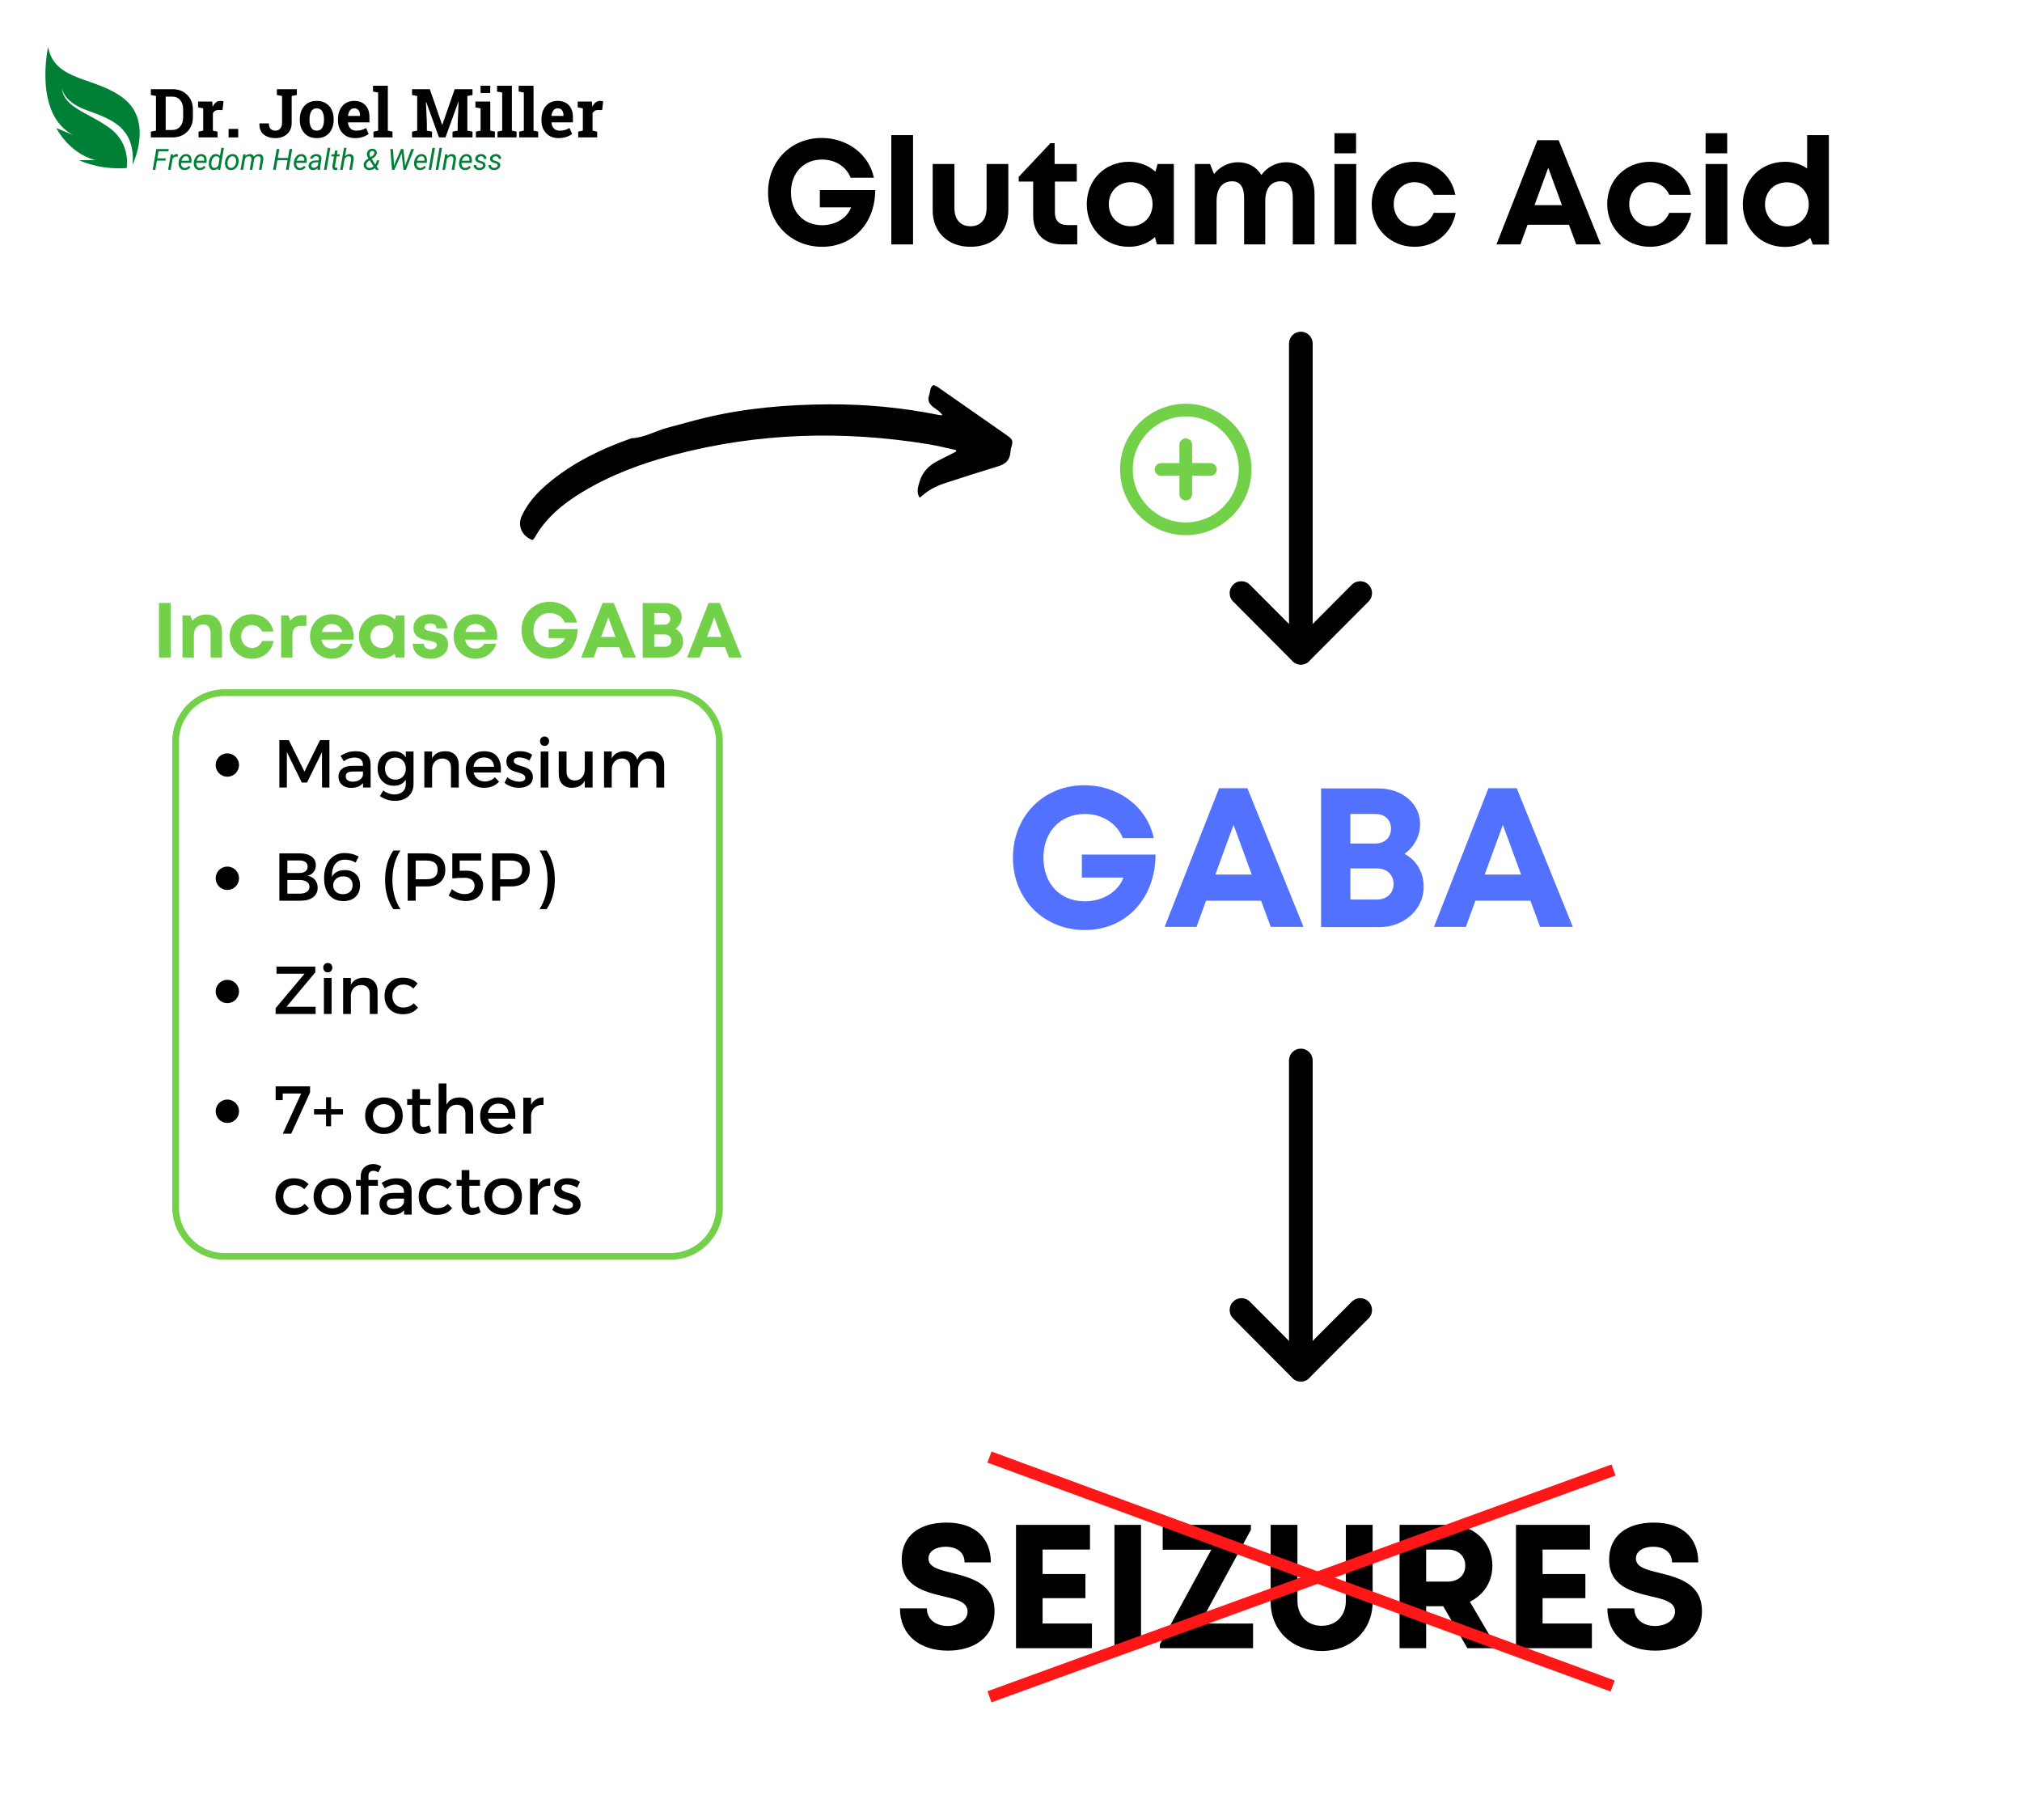 <svg xmlns="http://www.w3.org/2000/svg" xmlns:xlink="http://www.w3.org/1999/xlink" width="1200" zoomAndPan="magnify" viewBox="0 0 900 810" height="1080" preserveAspectRatio="xMidYMid meet" version="1.0"><defs><g/><clipPath id="6a2e33670c"><path d="M 20.461 20.852 L 62.188 20.852 L 62.188 74.922 L 20.461 74.922 Z M 20.461 20.852 " clip-rule="nonzero"/></clipPath><clipPath id="1d92f0bef6"><path d="M 76.672 306.773 L 321.742 306.773 L 321.742 560.629 L 76.672 560.629 Z M 76.672 306.773 " clip-rule="nonzero"/></clipPath><clipPath id="1494ea217e"><path d="M 76.672 306.773 L 321.742 306.773 L 321.742 560.629 L 76.672 560.629 Z M 76.672 306.773 " clip-rule="nonzero"/></clipPath><clipPath id="161daca4e7"><path d="M 99.918 306.773 L 298.496 306.773 C 311.336 306.773 321.742 317.18 321.742 330.012 L 321.742 537.391 C 321.742 550.227 311.336 560.629 298.496 560.629 L 99.918 560.629 C 87.082 560.629 76.672 550.227 76.672 537.391 L 76.672 330.012 C 76.672 317.18 87.082 306.773 99.918 306.773 " clip-rule="nonzero"/></clipPath><clipPath id="e73c229b13"><path d="M 231 171 L 451 171 L 451 241 L 231 241 Z M 231 171 " clip-rule="nonzero"/></clipPath><clipPath id="e7f53f3983"><path d="M 223.91 207.426 L 441.25 155.309 L 454.543 210.734 L 237.203 262.855 Z M 223.91 207.426 " clip-rule="nonzero"/></clipPath><clipPath id="de87e7cd33"><path d="M 223.91 207.426 L 441.25 155.309 L 454.543 210.734 L 237.203 262.855 Z M 223.91 207.426 " clip-rule="nonzero"/></clipPath><clipPath id="90012521f0"><path d="M 498.543 179.68 L 557.043 179.68 L 557.043 238.18 L 498.543 238.18 Z M 498.543 179.68 " clip-rule="nonzero"/></clipPath><clipPath id="6fbbfc0430"><path d="M 547.398 466 L 611 466 L 611 615 L 547.398 615 Z M 547.398 466 " clip-rule="nonzero"/></clipPath><clipPath id="6ed802144e"><path d="M 547.398 147 L 611 147 L 611 296 L 547.398 296 Z M 547.398 147 " clip-rule="nonzero"/></clipPath></defs><rect x="-90" width="1080" fill="#ffffff" y="-81" height="972" fill-opacity="1"/><rect x="-90" width="1080" fill="#ffffff" y="-81" height="972" fill-opacity="1"/><rect x="-90" width="1080" fill="#ffffff" y="-81" height="972" fill-opacity="1"/><g clip-path="url(#6a2e33670c)"><path fill="#008037" d="M 59.016 73.316 C 59.016 73.316 68.07 54.613 55.578 44.234 C 43.133 33.895 24.281 36.707 21.414 20.852 C 21.414 20.852 14.766 50.734 32.535 60.086 L 25.09 56.988 C 25.09 56.988 30.355 67.957 42.395 71.285 L 35.172 71.285 C 35.172 71.285 44 75.711 56.379 74.797 C 56.379 74.797 58.441 64.043 48.812 56.988 C 39.184 49.938 28.141 47.938 27.492 38.875 C 27.492 38.875 27.719 44.918 37.922 48.797 C 48.125 52.672 60.391 55.824 59.016 73.316 " fill-opacity="1" fill-rule="nonzero"/></g><g fill="#000000" fill-opacity="1"><g transform="translate(66.325, 61.156)"><g><path d="M 10.484 -21.469 C 13.109 -21.469 15.27 -20.629 16.969 -18.953 C 18.676 -17.273 19.531 -15.125 19.531 -12.5 L 19.531 -8.953 C 19.531 -6.316 18.676 -4.164 16.969 -2.5 C 15.27 -0.832 13.109 0 10.484 0 L 0.828 0 L 0.828 -2.578 L 3.109 -3.016 L 3.109 -18.438 L 0.828 -18.875 L 0.828 -21.469 Z M 7.422 -18.156 L 7.422 -3.297 L 10.266 -3.297 C 11.805 -3.297 13.016 -3.816 13.891 -4.859 C 14.766 -5.91 15.203 -7.273 15.203 -8.953 L 15.203 -12.531 C 15.203 -14.195 14.766 -15.551 13.891 -16.594 C 13.016 -17.633 11.805 -18.156 10.266 -18.156 Z M 7.422 -18.156 "/></g></g></g><g fill="#000000" fill-opacity="1"><g transform="translate(87.134, 61.156)"><g><path d="M 1.25 -2.578 L 3.312 -3.016 L 3.312 -12.922 L 1.031 -13.359 L 1.031 -15.953 L 7.328 -15.953 L 7.516 -13.625 C 7.891 -14.445 8.367 -15.086 8.953 -15.547 C 9.547 -16.016 10.234 -16.25 11.016 -16.25 C 11.242 -16.25 11.484 -16.234 11.734 -16.203 C 11.984 -16.172 12.191 -16.129 12.359 -16.078 L 11.906 -12.156 L 10.125 -12.203 C 9.5 -12.203 8.977 -12.078 8.562 -11.828 C 8.156 -11.578 7.844 -11.227 7.625 -10.781 L 7.625 -3.016 L 9.688 -2.578 L 9.688 0 L 1.25 0 Z M 1.25 -2.578 "/></g></g></g><g fill="#000000" fill-opacity="1"><g transform="translate(99.847, 61.156)"><g><path d="M 6.188 0 L 1.906 0 L 1.906 -3.781 L 6.188 -3.781 Z M 6.188 0 "/></g></g></g><g fill="#000000" fill-opacity="1"><g transform="translate(107.545, 61.156)"><g/></g></g><g fill="#000000" fill-opacity="1"><g transform="translate(114.948, 61.156)"><g><path d="M 17.188 -21.469 L 17.188 -18.875 L 14.875 -18.438 L 14.875 -6.438 C 14.875 -4.363 14.195 -2.719 12.844 -1.5 C 11.5 -0.289 9.797 0.312 7.734 0.312 C 5.484 0.312 3.703 -0.234 2.391 -1.328 C 1.086 -2.422 0.461 -4.031 0.516 -6.156 L 0.547 -6.234 L 4.734 -6.234 C 4.734 -5.109 5.004 -4.285 5.547 -3.766 C 6.086 -3.254 6.816 -3 7.734 -3 C 8.523 -3 9.195 -3.305 9.75 -3.922 C 10.312 -4.535 10.594 -5.375 10.594 -6.438 L 10.594 -18.438 L 8.281 -18.875 L 8.281 -21.469 Z M 17.188 -21.469 "/></g></g></g><g fill="#000000" fill-opacity="1"><g transform="translate(132.528, 61.156)"><g><path d="M 0.922 -8.125 C 0.922 -10.5 1.586 -12.445 2.922 -13.969 C 4.254 -15.488 6.098 -16.25 8.453 -16.25 C 10.805 -16.25 12.648 -15.488 13.984 -13.969 C 15.316 -12.457 15.984 -10.508 15.984 -8.125 L 15.984 -7.812 C 15.984 -5.414 15.316 -3.461 13.984 -1.953 C 12.648 -0.441 10.816 0.312 8.484 0.312 C 6.109 0.312 4.254 -0.441 2.922 -1.953 C 1.586 -3.461 0.922 -5.414 0.922 -7.812 Z M 5.234 -7.812 C 5.234 -6.363 5.488 -5.195 6 -4.312 C 6.508 -3.438 7.336 -3 8.484 -3 C 9.586 -3 10.395 -3.438 10.906 -4.312 C 11.426 -5.195 11.688 -6.363 11.688 -7.812 L 11.688 -8.125 C 11.688 -9.539 11.426 -10.695 10.906 -11.594 C 10.383 -12.488 9.566 -12.938 8.453 -12.938 C 7.328 -12.938 6.508 -12.488 6 -11.594 C 5.488 -10.695 5.234 -9.539 5.234 -8.125 Z M 5.234 -7.812 "/></g></g></g><g fill="#000000" fill-opacity="1"><g transform="translate(149.458, 61.156)"><g><path d="M 8.562 0.312 C 6.27 0.312 4.43 -0.422 3.047 -1.891 C 1.672 -3.367 0.984 -5.242 0.984 -7.516 L 0.984 -8.109 C 0.984 -10.484 1.633 -12.438 2.938 -13.969 C 4.238 -15.5 5.988 -16.258 8.188 -16.25 C 10.344 -16.25 12.016 -15.598 13.203 -14.297 C 14.391 -13.004 14.984 -11.254 14.984 -9.047 L 14.984 -6.703 L 5.453 -6.703 L 5.422 -6.609 C 5.504 -5.555 5.859 -4.691 6.484 -4.016 C 7.109 -3.336 7.957 -3 9.031 -3 C 9.977 -3 10.766 -3.094 11.391 -3.281 C 12.023 -3.469 12.719 -3.77 13.469 -4.188 L 14.625 -1.531 C 13.969 -1.008 13.113 -0.57 12.062 -0.219 C 11.02 0.133 9.852 0.312 8.562 0.312 Z M 8.188 -12.938 C 7.383 -12.938 6.754 -12.629 6.297 -12.016 C 5.836 -11.41 5.551 -10.609 5.438 -9.609 L 5.484 -9.547 L 10.766 -9.547 L 10.766 -9.922 C 10.766 -10.836 10.551 -11.566 10.125 -12.109 C 9.695 -12.66 9.051 -12.938 8.188 -12.938 Z M 8.188 -12.938 "/></g></g></g><g fill="#000000" fill-opacity="1"><g transform="translate(165.548, 61.156)"><g><path d="M 0.469 -20.406 L 0.469 -23 L 7.078 -23 L 7.078 -3.016 L 9.156 -2.578 L 9.156 0 L 0.688 0 L 0.688 -2.578 L 2.766 -3.016 L 2.766 -19.969 Z M 0.469 -20.406 "/></g></g></g><g fill="#000000" fill-opacity="1"><g transform="translate(175.179, 61.156)"><g/></g></g><g fill="#000000" fill-opacity="1"><g transform="translate(182.582, 61.156)"><g><path d="M 21.547 -15.891 L 21.453 -15.891 L 15.703 0 L 12.812 0 L 7.094 -15.844 L 7 -15.828 L 7.422 -6.406 L 7.422 -3.016 L 9.719 -2.578 L 9.719 0 L 0.828 0 L 0.828 -2.578 L 3.109 -3.016 L 3.109 -18.438 L 0.828 -18.875 L 0.828 -21.469 L 8.734 -21.469 L 14.203 -5.641 L 14.297 -5.641 L 19.812 -21.469 L 27.734 -21.469 L 27.734 -18.875 L 25.438 -18.438 L 25.438 -3.016 L 27.734 -2.578 L 27.734 0 L 18.844 0 L 18.844 -2.578 L 21.141 -3.016 L 21.141 -6.406 Z M 21.547 -15.891 "/></g></g></g><g fill="#000000" fill-opacity="1"><g transform="translate(211.03, 61.156)"><g><path d="M 0.797 -2.578 L 2.875 -3.016 L 2.875 -12.922 L 0.578 -13.359 L 0.578 -15.953 L 7.188 -15.953 L 7.188 -3.016 L 9.25 -2.578 L 9.25 0 L 0.797 0 Z M 7.188 -19.781 L 2.875 -19.781 L 2.875 -23 L 7.188 -23 Z M 7.188 -19.781 "/></g></g></g><g fill="#000000" fill-opacity="1"><g transform="translate(220.764, 61.156)"><g><path d="M 0.469 -20.406 L 0.469 -23 L 7.078 -23 L 7.078 -3.016 L 9.156 -2.578 L 9.156 0 L 0.688 0 L 0.688 -2.578 L 2.766 -3.016 L 2.766 -19.969 Z M 0.469 -20.406 "/></g></g></g><g fill="#000000" fill-opacity="1"><g transform="translate(230.394, 61.156)"><g><path d="M 0.469 -20.406 L 0.469 -23 L 7.078 -23 L 7.078 -3.016 L 9.156 -2.578 L 9.156 0 L 0.688 0 L 0.688 -2.578 L 2.766 -3.016 L 2.766 -19.969 Z M 0.469 -20.406 "/></g></g></g><g fill="#000000" fill-opacity="1"><g transform="translate(240.025, 61.156)"><g><path d="M 8.562 0.312 C 6.27 0.312 4.43 -0.422 3.047 -1.891 C 1.672 -3.367 0.984 -5.242 0.984 -7.516 L 0.984 -8.109 C 0.984 -10.484 1.633 -12.438 2.938 -13.969 C 4.238 -15.5 5.988 -16.258 8.188 -16.25 C 10.344 -16.25 12.016 -15.598 13.203 -14.297 C 14.391 -13.004 14.984 -11.254 14.984 -9.047 L 14.984 -6.703 L 5.453 -6.703 L 5.422 -6.609 C 5.504 -5.555 5.859 -4.691 6.484 -4.016 C 7.109 -3.336 7.957 -3 9.031 -3 C 9.977 -3 10.766 -3.094 11.391 -3.281 C 12.023 -3.469 12.719 -3.77 13.469 -4.188 L 14.625 -1.531 C 13.969 -1.008 13.113 -0.57 12.062 -0.219 C 11.02 0.133 9.852 0.312 8.562 0.312 Z M 8.188 -12.938 C 7.383 -12.938 6.754 -12.629 6.297 -12.016 C 5.836 -11.41 5.551 -10.609 5.438 -9.609 L 5.484 -9.547 L 10.766 -9.547 L 10.766 -9.922 C 10.766 -10.836 10.551 -11.566 10.125 -12.109 C 9.695 -12.66 9.051 -12.938 8.188 -12.938 Z M 8.188 -12.938 "/></g></g></g><g fill="#000000" fill-opacity="1"><g transform="translate(256.115, 61.156)"><g><path d="M 1.25 -2.578 L 3.312 -3.016 L 3.312 -12.922 L 1.031 -13.359 L 1.031 -15.953 L 7.328 -15.953 L 7.516 -13.625 C 7.891 -14.445 8.367 -15.086 8.953 -15.547 C 9.547 -16.016 10.234 -16.25 11.016 -16.25 C 11.242 -16.25 11.484 -16.234 11.734 -16.203 C 11.984 -16.172 12.191 -16.129 12.359 -16.078 L 11.906 -12.156 L 10.125 -12.203 C 9.5 -12.203 8.977 -12.078 8.562 -11.828 C 8.156 -11.578 7.844 -11.227 7.625 -10.781 L 7.625 -3.016 L 9.688 -2.578 L 9.688 0 L 1.25 0 Z M 1.25 -2.578 "/></g></g></g><g fill="#008037" fill-opacity="1"><g transform="translate(67.584, 75.575)"><g><path d="M 6.047 -4.094 L 2.281 -4.094 L 1.562 0 L 0.375 0 L 1.984 -9.25 L 7.547 -9.25 L 7.375 -8.25 L 3 -8.25 L 2.453 -5.078 L 6.219 -5.078 Z M 6.047 -4.094 "/></g></g></g><g fill="#008037" fill-opacity="1"><g transform="translate(74.62, 75.575)"><g><path d="M 4.469 -5.828 L 3.938 -5.891 C 3.195 -5.891 2.613 -5.555 2.188 -4.891 L 1.344 0 L 0.203 0 L 1.391 -6.875 L 2.5 -6.875 L 2.328 -6.078 C 2.816 -6.723 3.391 -7.035 4.047 -7.016 C 4.191 -7.016 4.375 -6.984 4.594 -6.922 Z M 4.469 -5.828 "/></g></g></g><g fill="#008037" fill-opacity="1"><g transform="translate(78.95, 75.575)"><g><path d="M 3.172 0.125 C 2.316 0.113 1.645 -0.195 1.156 -0.812 C 0.676 -1.426 0.473 -2.211 0.547 -3.172 L 0.578 -3.453 C 0.648 -4.129 0.852 -4.75 1.188 -5.312 C 1.52 -5.883 1.926 -6.312 2.406 -6.594 C 2.883 -6.875 3.398 -7.008 3.953 -7 C 4.66 -6.988 5.219 -6.754 5.625 -6.297 C 6.031 -5.848 6.25 -5.234 6.281 -4.453 C 6.289 -4.18 6.285 -3.906 6.266 -3.625 L 6.188 -3.094 L 1.703 -3.094 C 1.617 -2.477 1.719 -1.953 2 -1.516 C 2.281 -1.078 2.703 -0.848 3.266 -0.828 C 3.941 -0.816 4.566 -1.125 5.141 -1.75 L 5.812 -1.188 C 5.52 -0.77 5.145 -0.441 4.688 -0.203 C 4.238 0.023 3.734 0.133 3.172 0.125 Z M 3.906 -6.047 C 3.426 -6.055 3.008 -5.895 2.656 -5.562 C 2.301 -5.227 2.02 -4.727 1.812 -4.062 L 5.156 -4.062 L 5.188 -4.156 C 5.25 -4.695 5.16 -5.145 4.922 -5.5 C 4.68 -5.852 4.344 -6.035 3.906 -6.047 Z M 3.906 -6.047 "/></g></g></g><g fill="#008037" fill-opacity="1"><g transform="translate(85.693, 75.575)"><g><path d="M 3.172 0.125 C 2.316 0.113 1.645 -0.195 1.156 -0.812 C 0.676 -1.426 0.473 -2.211 0.547 -3.172 L 0.578 -3.453 C 0.648 -4.129 0.852 -4.75 1.188 -5.312 C 1.52 -5.883 1.926 -6.312 2.406 -6.594 C 2.883 -6.875 3.398 -7.008 3.953 -7 C 4.66 -6.988 5.219 -6.754 5.625 -6.297 C 6.031 -5.848 6.25 -5.234 6.281 -4.453 C 6.289 -4.18 6.285 -3.906 6.266 -3.625 L 6.188 -3.094 L 1.703 -3.094 C 1.617 -2.477 1.719 -1.953 2 -1.516 C 2.281 -1.078 2.703 -0.848 3.266 -0.828 C 3.941 -0.816 4.566 -1.125 5.141 -1.75 L 5.812 -1.188 C 5.52 -0.77 5.145 -0.441 4.688 -0.203 C 4.238 0.023 3.734 0.133 3.172 0.125 Z M 3.906 -6.047 C 3.426 -6.055 3.008 -5.895 2.656 -5.562 C 2.301 -5.227 2.02 -4.727 1.812 -4.062 L 5.156 -4.062 L 5.188 -4.156 C 5.25 -4.695 5.16 -5.145 4.922 -5.5 C 4.68 -5.852 4.344 -6.035 3.906 -6.047 Z M 3.906 -6.047 "/></g></g></g><g fill="#008037" fill-opacity="1"><g transform="translate(92.437, 75.575)"><g><path d="M 0.531 -3.453 C 0.613 -4.148 0.805 -4.781 1.109 -5.344 C 1.41 -5.906 1.781 -6.328 2.219 -6.609 C 2.656 -6.891 3.141 -7.023 3.672 -7.016 C 4.441 -6.992 5.031 -6.711 5.438 -6.172 L 6.094 -9.766 L 7.25 -9.766 L 5.562 0 L 4.516 0 L 4.641 -0.734 C 4.086 -0.141 3.414 0.145 2.625 0.125 C 1.988 0.113 1.484 -0.129 1.109 -0.609 C 0.734 -1.098 0.531 -1.75 0.5 -2.562 C 0.488 -2.812 0.5 -3.109 0.531 -3.453 Z M 1.641 -2.797 C 1.617 -2.18 1.723 -1.707 1.953 -1.375 C 2.18 -1.039 2.52 -0.867 2.969 -0.859 C 3.625 -0.828 4.211 -1.164 4.734 -1.875 L 5.281 -5.047 C 5.031 -5.672 4.566 -5.992 3.891 -6.016 C 3.441 -6.023 3.047 -5.883 2.703 -5.594 C 2.359 -5.312 2.094 -4.91 1.906 -4.391 C 1.727 -3.879 1.641 -3.348 1.641 -2.797 Z M 1.641 -2.797 "/></g></g></g><g fill="#008037" fill-opacity="1"><g transform="translate(99.612, 75.575)"><g><path d="M 4.016 -7 C 4.586 -6.988 5.078 -6.832 5.484 -6.531 C 5.898 -6.227 6.207 -5.805 6.406 -5.266 C 6.602 -4.734 6.672 -4.148 6.609 -3.516 L 6.594 -3.375 C 6.508 -2.707 6.305 -2.102 5.984 -1.562 C 5.672 -1.02 5.266 -0.598 4.766 -0.297 C 4.266 0.004 3.711 0.145 3.109 0.125 C 2.535 0.113 2.039 -0.039 1.625 -0.344 C 1.219 -0.645 0.914 -1.055 0.719 -1.578 C 0.531 -2.109 0.461 -2.691 0.516 -3.328 C 0.578 -4.035 0.77 -4.672 1.094 -5.234 C 1.414 -5.805 1.828 -6.25 2.328 -6.562 C 2.836 -6.875 3.398 -7.02 4.016 -7 Z M 1.672 -3.312 C 1.648 -3.051 1.648 -2.773 1.672 -2.484 C 1.711 -1.984 1.863 -1.582 2.125 -1.281 C 2.383 -0.988 2.727 -0.836 3.156 -0.828 C 3.531 -0.816 3.879 -0.91 4.203 -1.109 C 4.523 -1.305 4.797 -1.609 5.016 -2.016 C 5.234 -2.422 5.379 -2.875 5.453 -3.375 C 5.484 -3.758 5.488 -4.086 5.469 -4.359 C 5.414 -4.867 5.258 -5.27 5 -5.562 C 4.738 -5.863 4.395 -6.023 3.969 -6.047 C 3.375 -6.055 2.867 -5.82 2.453 -5.344 C 2.047 -4.863 1.789 -4.238 1.688 -3.469 Z M 1.672 -3.312 "/></g></g></g><g fill="#008037" fill-opacity="1"><g transform="translate(106.869, 75.575)"><g><path d="M 2.469 -6.875 L 2.312 -6.109 C 2.895 -6.723 3.594 -7.02 4.406 -7 C 4.844 -6.988 5.211 -6.891 5.516 -6.703 C 5.816 -6.516 6.023 -6.242 6.141 -5.891 C 6.785 -6.648 7.547 -7.02 8.422 -7 C 9.109 -6.988 9.613 -6.758 9.938 -6.312 C 10.27 -5.863 10.395 -5.266 10.312 -4.516 L 9.547 0 L 8.406 0 L 9.156 -4.531 C 9.188 -4.75 9.188 -4.953 9.156 -5.141 C 9.07 -5.711 8.695 -6.004 8.031 -6.016 C 7.602 -6.023 7.219 -5.895 6.875 -5.625 C 6.539 -5.352 6.328 -5 6.234 -4.562 L 5.453 0 L 4.297 0 L 5.047 -4.531 C 5.109 -5 5.039 -5.359 4.844 -5.609 C 4.645 -5.867 4.336 -6 3.922 -6 C 3.203 -6.02 2.633 -5.695 2.219 -5.031 L 1.344 0 L 0.188 0 L 1.391 -6.875 Z M 2.469 -6.875 "/></g></g></g><g fill="#008037" fill-opacity="1"><g transform="translate(117.988, 75.575)"><g/></g></g><g fill="#008037" fill-opacity="1"><g transform="translate(121.175, 75.575)"><g><path d="M 7.281 0 L 6.094 0 L 6.828 -4.281 L 2.312 -4.281 L 1.562 0 L 0.375 0 L 1.984 -9.25 L 3.172 -9.25 L 2.484 -5.281 L 7 -5.281 L 7.688 -9.25 L 8.891 -9.25 Z M 7.281 0 "/></g></g></g><g fill="#008037" fill-opacity="1"><g transform="translate(130.23, 75.575)"><g><path d="M 3.172 0.125 C 2.316 0.113 1.645 -0.195 1.156 -0.812 C 0.676 -1.426 0.473 -2.211 0.547 -3.172 L 0.578 -3.453 C 0.648 -4.129 0.852 -4.75 1.188 -5.312 C 1.52 -5.883 1.926 -6.312 2.406 -6.594 C 2.883 -6.875 3.398 -7.008 3.953 -7 C 4.66 -6.988 5.219 -6.754 5.625 -6.297 C 6.031 -5.848 6.25 -5.234 6.281 -4.453 C 6.289 -4.18 6.285 -3.906 6.266 -3.625 L 6.188 -3.094 L 1.703 -3.094 C 1.617 -2.477 1.719 -1.953 2 -1.516 C 2.281 -1.078 2.703 -0.848 3.266 -0.828 C 3.941 -0.816 4.566 -1.125 5.141 -1.75 L 5.812 -1.188 C 5.52 -0.77 5.145 -0.441 4.688 -0.203 C 4.238 0.023 3.734 0.133 3.172 0.125 Z M 3.906 -6.047 C 3.426 -6.055 3.008 -5.895 2.656 -5.562 C 2.301 -5.227 2.02 -4.727 1.812 -4.062 L 5.156 -4.062 L 5.188 -4.156 C 5.25 -4.695 5.16 -5.145 4.922 -5.5 C 4.68 -5.852 4.344 -6.035 3.906 -6.047 Z M 3.906 -6.047 "/></g></g></g><g fill="#008037" fill-opacity="1"><g transform="translate(136.973, 75.575)"><g><path d="M 4.406 0 C 4.375 -0.125 4.359 -0.242 4.359 -0.359 L 4.375 -0.719 C 3.75 -0.133 3.082 0.145 2.375 0.125 C 1.77 0.113 1.273 -0.078 0.891 -0.453 C 0.516 -0.828 0.344 -1.297 0.375 -1.859 C 0.414 -2.586 0.734 -3.156 1.328 -3.562 C 1.922 -3.969 2.707 -4.172 3.688 -4.172 L 4.875 -4.172 L 4.953 -4.719 C 4.992 -5.125 4.914 -5.445 4.719 -5.688 C 4.52 -5.926 4.219 -6.051 3.812 -6.062 C 3.414 -6.07 3.066 -5.973 2.766 -5.766 C 2.461 -5.566 2.281 -5.301 2.219 -4.969 L 1.062 -4.969 C 1.094 -5.375 1.242 -5.734 1.516 -6.047 C 1.797 -6.359 2.148 -6.598 2.578 -6.766 C 3.016 -6.93 3.461 -7.016 3.922 -7.016 C 4.641 -6.992 5.195 -6.773 5.594 -6.359 C 6 -5.941 6.164 -5.391 6.094 -4.703 L 5.547 -1.297 L 5.516 -0.797 C 5.504 -0.566 5.531 -0.336 5.594 -0.109 L 5.578 0 Z M 2.594 -0.891 C 2.969 -0.879 3.316 -0.969 3.641 -1.156 C 3.973 -1.344 4.258 -1.598 4.5 -1.922 L 4.734 -3.344 L 3.875 -3.344 C 3.145 -3.344 2.586 -3.227 2.203 -3 C 1.816 -2.77 1.598 -2.445 1.547 -2.031 C 1.516 -1.707 1.594 -1.438 1.781 -1.219 C 1.969 -1.008 2.238 -0.898 2.594 -0.891 Z M 2.594 -0.891 "/></g></g></g><g fill="#008037" fill-opacity="1"><g transform="translate(143.9, 75.575)"><g><path d="M 1.438 0 L 0.297 0 L 1.984 -9.766 L 3.141 -9.766 Z M 1.438 0 "/></g></g></g><g fill="#008037" fill-opacity="1"><g transform="translate(147.024, 75.575)"><g><path d="M 3.234 -8.547 L 2.938 -6.875 L 4.188 -6.875 L 4.031 -5.969 L 2.797 -5.969 L 2.078 -1.688 C 2.055 -1.582 2.051 -1.484 2.062 -1.391 C 2.094 -1.055 2.273 -0.891 2.609 -0.891 C 2.742 -0.891 2.93 -0.91 3.172 -0.953 L 3.078 0 C 2.797 0.082 2.516 0.125 2.234 0.125 C 1.773 0.113 1.43 -0.051 1.203 -0.375 C 0.973 -0.707 0.883 -1.148 0.938 -1.703 L 1.641 -5.969 L 0.422 -5.969 L 0.578 -6.875 L 1.797 -6.875 L 2.094 -8.547 Z M 3.234 -8.547 "/></g></g></g><g fill="#008037" fill-opacity="1"><g transform="translate(151.209, 75.575)"><g><path d="M 2.344 -6.031 C 2.945 -6.688 3.641 -7.008 4.422 -7 C 5.066 -6.988 5.547 -6.766 5.859 -6.328 C 6.172 -5.898 6.285 -5.289 6.203 -4.5 L 5.453 0 L 4.297 0 L 5.062 -4.531 C 5.082 -4.738 5.082 -4.93 5.062 -5.109 C 4.988 -5.703 4.641 -6.004 4.016 -6.016 C 3.316 -6.023 2.711 -5.656 2.203 -4.906 L 1.344 0 L 0.203 0 L 1.891 -9.766 L 3.047 -9.766 Z M 2.344 -6.031 "/></g></g></g><g fill="#008037" fill-opacity="1"><g transform="translate(158.219, 75.575)"><g/></g></g><g fill="#008037" fill-opacity="1"><g transform="translate(161.406, 75.575)"><g><path d="M 0.453 -2.438 C 0.516 -3.227 0.984 -3.93 1.859 -4.547 L 2.594 -5.031 L 2.312 -5.516 C 2.008 -6.078 1.875 -6.598 1.906 -7.078 C 1.957 -7.773 2.211 -8.336 2.672 -8.766 C 3.129 -9.191 3.703 -9.395 4.391 -9.375 C 4.961 -9.375 5.438 -9.191 5.812 -8.828 C 6.188 -8.461 6.359 -8.008 6.328 -7.469 C 6.285 -6.738 5.832 -6.07 4.969 -5.469 L 4.031 -4.844 L 5.625 -2.422 C 6.008 -2.992 6.25 -3.609 6.344 -4.266 L 7.359 -4.266 C 7.242 -3.191 6.863 -2.289 6.219 -1.562 L 7.219 0 L 5.922 0 L 5.469 -0.719 C 4.727 -0.145 3.914 0.133 3.031 0.125 C 2.227 0.113 1.582 -0.129 1.094 -0.609 C 0.613 -1.086 0.398 -1.695 0.453 -2.438 Z M 3.062 -0.828 C 3.633 -0.816 4.238 -1.055 4.875 -1.547 L 3.156 -4.25 L 2.875 -4.047 C 2.113 -3.523 1.695 -2.988 1.625 -2.438 C 1.562 -1.977 1.66 -1.598 1.922 -1.297 C 2.191 -0.992 2.57 -0.836 3.062 -0.828 Z M 3.031 -7.125 C 3 -6.77 3.102 -6.379 3.344 -5.953 L 3.516 -5.656 L 4.5 -6.297 C 4.945 -6.641 5.195 -7.035 5.25 -7.484 C 5.27 -7.754 5.191 -7.977 5.016 -8.156 C 4.848 -8.332 4.617 -8.422 4.328 -8.422 C 3.973 -8.422 3.676 -8.289 3.438 -8.031 C 3.207 -7.781 3.07 -7.477 3.031 -7.125 Z M 3.031 -7.125 "/></g></g></g><g fill="#008037" fill-opacity="1"><g transform="translate(169.312, 75.575)"><g/></g></g><g fill="#008037" fill-opacity="1"><g transform="translate(172.499, 75.575)"><g><path d="M 2.828 -2.859 L 2.812 -1.734 L 3.234 -2.828 L 6 -9.25 L 7.016 -9.25 L 7.75 -2.75 L 7.812 -1.688 L 8.219 -2.969 L 10.578 -9.25 L 11.797 -9.25 L 8.172 0 L 7.094 0 L 6.297 -6.797 L 6.266 -7.422 L 6 -6.688 L 3.047 0 L 1.969 0 L 1.234 -9.25 L 2.406 -9.25 Z M 2.828 -2.859 "/></g></g></g><g fill="#008037" fill-opacity="1"><g transform="translate(183.751, 75.575)"><g><path d="M 3.172 0.125 C 2.316 0.113 1.645 -0.195 1.156 -0.812 C 0.676 -1.426 0.473 -2.211 0.547 -3.172 L 0.578 -3.453 C 0.648 -4.129 0.852 -4.75 1.188 -5.312 C 1.52 -5.883 1.926 -6.312 2.406 -6.594 C 2.883 -6.875 3.398 -7.008 3.953 -7 C 4.66 -6.988 5.219 -6.754 5.625 -6.297 C 6.031 -5.848 6.25 -5.234 6.281 -4.453 C 6.289 -4.18 6.285 -3.906 6.266 -3.625 L 6.188 -3.094 L 1.703 -3.094 C 1.617 -2.477 1.719 -1.953 2 -1.516 C 2.281 -1.078 2.703 -0.848 3.266 -0.828 C 3.941 -0.816 4.566 -1.125 5.141 -1.75 L 5.812 -1.188 C 5.52 -0.77 5.145 -0.441 4.688 -0.203 C 4.238 0.023 3.734 0.133 3.172 0.125 Z M 3.906 -6.047 C 3.426 -6.055 3.008 -5.895 2.656 -5.562 C 2.301 -5.227 2.02 -4.727 1.812 -4.062 L 5.156 -4.062 L 5.188 -4.156 C 5.25 -4.695 5.16 -5.145 4.922 -5.5 C 4.68 -5.852 4.344 -6.035 3.906 -6.047 Z M 3.906 -6.047 "/></g></g></g><g fill="#008037" fill-opacity="1"><g transform="translate(190.494, 75.575)"><g><path d="M 1.438 0 L 0.297 0 L 1.984 -9.766 L 3.141 -9.766 Z M 1.438 0 "/></g></g></g><g fill="#008037" fill-opacity="1"><g transform="translate(193.618, 75.575)"><g><path d="M 1.438 0 L 0.297 0 L 1.984 -9.766 L 3.141 -9.766 Z M 1.438 0 "/></g></g></g><g fill="#008037" fill-opacity="1"><g transform="translate(196.742, 75.575)"><g><path d="M 2.484 -6.875 L 2.312 -6.016 C 2.926 -6.691 3.629 -7.02 4.422 -7 C 5.066 -6.988 5.547 -6.766 5.859 -6.328 C 6.172 -5.898 6.285 -5.289 6.203 -4.5 L 5.453 0 L 4.297 0 L 5.062 -4.531 C 5.082 -4.738 5.082 -4.93 5.062 -5.109 C 4.988 -5.703 4.641 -6.004 4.016 -6.016 C 3.328 -6.023 2.723 -5.656 2.203 -4.906 L 1.344 0 L 0.203 0 L 1.391 -6.875 Z M 2.484 -6.875 "/></g></g></g><g fill="#008037" fill-opacity="1"><g transform="translate(203.765, 75.575)"><g><path d="M 3.172 0.125 C 2.316 0.113 1.645 -0.195 1.156 -0.812 C 0.676 -1.426 0.473 -2.211 0.547 -3.172 L 0.578 -3.453 C 0.648 -4.129 0.852 -4.75 1.188 -5.312 C 1.52 -5.883 1.926 -6.312 2.406 -6.594 C 2.883 -6.875 3.398 -7.008 3.953 -7 C 4.66 -6.988 5.219 -6.754 5.625 -6.297 C 6.031 -5.848 6.25 -5.234 6.281 -4.453 C 6.289 -4.18 6.285 -3.906 6.266 -3.625 L 6.188 -3.094 L 1.703 -3.094 C 1.617 -2.477 1.719 -1.953 2 -1.516 C 2.281 -1.078 2.703 -0.848 3.266 -0.828 C 3.941 -0.816 4.566 -1.125 5.141 -1.75 L 5.812 -1.188 C 5.52 -0.77 5.145 -0.441 4.688 -0.203 C 4.238 0.023 3.734 0.133 3.172 0.125 Z M 3.906 -6.047 C 3.426 -6.055 3.008 -5.895 2.656 -5.562 C 2.301 -5.227 2.02 -4.727 1.812 -4.062 L 5.156 -4.062 L 5.188 -4.156 C 5.25 -4.695 5.16 -5.145 4.922 -5.5 C 4.68 -5.852 4.344 -6.035 3.906 -6.047 Z M 3.906 -6.047 "/></g></g></g><g fill="#008037" fill-opacity="1"><g transform="translate(210.508, 75.575)"><g><path d="M 4.453 -1.859 C 4.516 -2.336 4.254 -2.672 3.672 -2.859 L 2.484 -3.219 C 1.473 -3.562 0.984 -4.133 1.016 -4.938 C 1.047 -5.551 1.32 -6.051 1.844 -6.438 C 2.363 -6.82 2.977 -7.008 3.688 -7 C 4.383 -6.988 4.945 -6.785 5.375 -6.391 C 5.812 -5.992 6.023 -5.477 6.016 -4.844 L 4.875 -4.859 C 4.875 -5.203 4.758 -5.477 4.531 -5.688 C 4.312 -5.906 4.016 -6.02 3.641 -6.031 C 3.242 -6.039 2.906 -5.941 2.625 -5.734 C 2.352 -5.547 2.195 -5.297 2.156 -4.984 C 2.102 -4.586 2.348 -4.301 2.891 -4.125 L 3.469 -3.953 C 4.25 -3.754 4.805 -3.488 5.141 -3.156 C 5.473 -2.832 5.625 -2.43 5.594 -1.953 C 5.57 -1.523 5.43 -1.148 5.172 -0.828 C 4.922 -0.516 4.582 -0.273 4.156 -0.109 C 3.738 0.055 3.289 0.133 2.812 0.125 C 2.082 0.113 1.477 -0.098 1 -0.516 C 0.531 -0.93 0.301 -1.469 0.312 -2.125 L 1.469 -2.109 C 1.469 -1.723 1.586 -1.414 1.828 -1.188 C 2.078 -0.957 2.414 -0.844 2.844 -0.844 C 3.258 -0.832 3.617 -0.914 3.922 -1.094 C 4.234 -1.281 4.41 -1.535 4.453 -1.859 Z M 4.453 -1.859 "/></g></g></g><g fill="#008037" fill-opacity="1"><g transform="translate(217.073, 75.575)"><g><path d="M 4.453 -1.859 C 4.516 -2.336 4.254 -2.672 3.672 -2.859 L 2.484 -3.219 C 1.473 -3.562 0.984 -4.133 1.016 -4.938 C 1.047 -5.551 1.32 -6.051 1.844 -6.438 C 2.363 -6.82 2.977 -7.008 3.688 -7 C 4.383 -6.988 4.945 -6.785 5.375 -6.391 C 5.812 -5.992 6.023 -5.477 6.016 -4.844 L 4.875 -4.859 C 4.875 -5.203 4.758 -5.477 4.531 -5.688 C 4.312 -5.906 4.016 -6.02 3.641 -6.031 C 3.242 -6.039 2.906 -5.941 2.625 -5.734 C 2.352 -5.547 2.195 -5.297 2.156 -4.984 C 2.102 -4.586 2.348 -4.301 2.891 -4.125 L 3.469 -3.953 C 4.25 -3.754 4.805 -3.488 5.141 -3.156 C 5.473 -2.832 5.625 -2.43 5.594 -1.953 C 5.57 -1.523 5.43 -1.148 5.172 -0.828 C 4.922 -0.516 4.582 -0.273 4.156 -0.109 C 3.738 0.055 3.289 0.133 2.812 0.125 C 2.082 0.113 1.477 -0.098 1 -0.516 C 0.531 -0.93 0.301 -1.469 0.312 -2.125 L 1.469 -2.109 C 1.469 -1.723 1.586 -1.414 1.828 -1.188 C 2.078 -0.957 2.414 -0.844 2.844 -0.844 C 3.258 -0.832 3.617 -0.914 3.922 -1.094 C 4.234 -1.281 4.41 -1.535 4.453 -1.859 Z M 4.453 -1.859 "/></g></g></g><g fill="#008037" fill-opacity="1"><g transform="translate(223.633, 75.575)"><g/></g></g><g fill="#000000" fill-opacity="1"><g transform="translate(397.435, 733.534)"><g><path d="M 24.461 1.098 C 35.828 1.098 45.234 -4.625 45.234 -16.465 C 45.234 -28.773 34.73 -31.359 26.422 -33.477 C 20.539 -34.887 15.836 -36.062 15.836 -39.906 C 15.836 -43.512 19.68 -45.156 23.52 -45.156 C 27.988 -45.156 31.906 -42.961 31.906 -38.18 L 43.59 -38.18 C 43.59 -49.156 36.453 -55.898 23.832 -55.898 C 11.68 -55.898 3.918 -49.938 3.918 -39.434 C 3.918 -27.598 13.953 -25.164 22.266 -23.129 C 28.223 -21.793 33.242 -20.617 33.242 -16.309 C 33.242 -12.23 28.852 -9.879 24.383 -9.879 C 19.52 -9.879 15.129 -12.465 15.129 -17.719 L 3.137 -17.719 C 3.137 -5.957 11.84 1.098 24.461 1.098 Z M 24.461 1.098 "/></g></g></g><g fill="#000000" fill-opacity="1"><g transform="translate(445.956, 733.534)"><g><path d="M 18.109 -10.977 L 18.109 -22.266 L 37.16 -22.266 L 37.16 -33.004 L 18.109 -33.004 L 18.109 -43.902 L 39.199 -43.902 L 39.199 -54.879 L 6.273 -54.879 L 6.273 0 L 40.062 0 L 40.062 -10.977 Z M 18.109 -10.977 "/></g></g></g><g fill="#000000" fill-opacity="1"><g transform="translate(489.774, 733.534)"><g><path d="M 6.273 0 L 18.109 0 L 18.109 -54.879 L 6.273 -54.879 Z M 6.273 0 "/></g></g></g><g fill="#000000" fill-opacity="1"><g transform="translate(514.231, 733.534)"><g><path d="M 19.914 -10.977 L 42.57 -52.684 L 42.57 -54.879 L 3.293 -54.879 L 3.293 -43.824 L 24.93 -43.824 L 2.039 -1.727 L 2.039 0 L 43.512 0 L 43.512 -10.977 Z M 19.914 -10.977 "/></g></g></g><g fill="#000000" fill-opacity="1"><g transform="translate(559.93, 733.534)"><g><path d="M 28.379 1.254 C 41.316 1.254 51.035 -7.762 51.035 -20.617 L 51.035 -54.879 L 39.121 -54.879 L 39.121 -21.168 C 39.121 -14.348 34.652 -9.957 28.379 -9.957 C 22.031 -9.957 17.562 -14.348 17.562 -21.168 L 17.562 -54.879 L 5.645 -54.879 L 5.645 -20.617 C 5.645 -7.762 15.367 1.254 28.379 1.254 Z M 28.379 1.254 "/></g></g></g><g fill="#000000" fill-opacity="1"><g transform="translate(616.682, 733.534)"><g><path d="M 36.453 0 L 49.703 0 L 37.551 -20.695 C 43.668 -23.676 47.586 -29.477 47.586 -36.691 C 47.586 -47.273 39.355 -54.879 28.379 -54.879 L 6.273 -54.879 L 6.273 0 L 18.109 0 L 18.109 -18.66 L 25.715 -18.66 Z M 18.109 -43.902 L 27.598 -43.902 C 32.613 -43.902 35.516 -40.844 35.516 -36.77 C 35.516 -32.613 32.613 -29.633 27.598 -29.633 L 18.109 -29.633 Z M 18.109 -43.902 "/></g></g></g><g fill="#000000" fill-opacity="1"><g transform="translate(668.496, 733.534)"><g><path d="M 18.109 -10.977 L 18.109 -22.266 L 37.16 -22.266 L 37.16 -33.004 L 18.109 -33.004 L 18.109 -43.902 L 39.199 -43.902 L 39.199 -54.879 L 6.273 -54.879 L 6.273 0 L 40.062 0 L 40.062 -10.977 Z M 18.109 -10.977 "/></g></g></g><g fill="#000000" fill-opacity="1"><g transform="translate(712.314, 733.534)"><g><path d="M 24.461 1.098 C 35.828 1.098 45.234 -4.625 45.234 -16.465 C 45.234 -28.773 34.73 -31.359 26.422 -33.477 C 20.539 -34.887 15.836 -36.062 15.836 -39.906 C 15.836 -43.512 19.68 -45.156 23.52 -45.156 C 27.988 -45.156 31.906 -42.961 31.906 -38.18 L 43.59 -38.18 C 43.59 -49.156 36.453 -55.898 23.832 -55.898 C 11.68 -55.898 3.918 -49.938 3.918 -39.434 C 3.918 -27.598 13.953 -25.164 22.266 -23.129 C 28.223 -21.793 33.242 -20.617 33.242 -16.309 C 33.242 -12.23 28.852 -9.879 24.383 -9.879 C 19.52 -9.879 15.129 -12.465 15.129 -17.719 L 3.137 -17.719 C 3.137 -5.957 11.84 1.098 24.461 1.098 Z M 24.461 1.098 "/></g></g></g><g clip-path="url(#1d92f0bef6)"><path fill="#ffffff" d="M 99.918 306.773 L 298.496 306.773 C 311.336 306.773 321.742 317.18 321.742 330.012 L 321.742 537.391 C 321.742 550.227 311.336 560.629 298.496 560.629 L 99.918 560.629 C 87.082 560.629 76.672 550.227 76.672 537.391 L 76.672 330.012 C 76.672 317.18 87.082 306.773 99.918 306.773 " fill-opacity="1" fill-rule="nonzero"/></g><g clip-path="url(#1494ea217e)"><g clip-path="url(#161daca4e7)"><path stroke-linecap="butt" transform="matrix(0.878, 0, 0, 0.878, 76.673, 306.775)" fill="none" stroke-linejoin="miter" d="M 26.467 -0.001 L 252.576 -0.001 C 267.196 -0.001 279.044 11.852 279.044 26.468 L 279.044 262.686 C 279.044 277.306 267.196 289.155 252.576 289.155 L 26.467 289.155 C 11.852 289.155 -0.002 277.306 -0.002 262.686 L -0.002 26.468 C -0.002 11.852 11.852 -0.001 26.467 -0.001 " stroke="#72d149" stroke-width="6.831" stroke-opacity="1" stroke-miterlimit="4"/></g></g><path fill="#000000" d="M 106.391 340.484 C 106.391 340.828 106.355 341.164 106.289 341.5 C 106.223 341.836 106.125 342.16 105.996 342.477 C 105.863 342.793 105.703 343.09 105.516 343.375 C 105.324 343.66 105.109 343.922 104.867 344.164 C 104.625 344.402 104.363 344.621 104.078 344.809 C 103.797 345 103.496 345.16 103.18 345.289 C 102.863 345.422 102.539 345.52 102.207 345.586 C 101.871 345.652 101.531 345.684 101.191 345.684 C 100.848 345.684 100.512 345.652 100.176 345.586 C 99.844 345.52 99.516 345.422 99.203 345.289 C 98.887 345.16 98.586 345 98.301 344.809 C 98.02 344.621 97.758 344.402 97.516 344.164 C 97.273 343.922 97.059 343.66 96.867 343.375 C 96.68 343.09 96.52 342.793 96.387 342.477 C 96.258 342.16 96.16 341.836 96.09 341.5 C 96.023 341.164 95.992 340.828 95.992 340.484 C 95.992 340.145 96.023 339.809 96.09 339.473 C 96.16 339.137 96.258 338.812 96.387 338.496 C 96.52 338.18 96.68 337.883 96.867 337.598 C 97.059 337.312 97.273 337.051 97.516 336.809 C 97.758 336.57 98.02 336.352 98.301 336.164 C 98.586 335.973 98.887 335.812 99.203 335.684 C 99.516 335.551 99.844 335.453 100.176 335.387 C 100.512 335.32 100.848 335.289 101.191 335.289 C 101.531 335.289 101.871 335.32 102.207 335.387 C 102.539 335.453 102.863 335.551 103.18 335.684 C 103.496 335.812 103.797 335.973 104.078 336.164 C 104.363 336.352 104.625 336.57 104.867 336.809 C 105.109 337.051 105.324 337.312 105.516 337.598 C 105.703 337.883 105.863 338.18 105.996 338.496 C 106.125 338.812 106.223 339.137 106.289 339.473 C 106.355 339.809 106.391 340.145 106.391 340.484 Z M 106.391 340.484 " fill-opacity="1" fill-rule="nonzero"/><g fill="#000000" fill-opacity="1"><g transform="translate(121.575, 350.485)"><g><path d="M 25.047 0 L 21.766 0 L 21.734 -15.75 L 15.078 -2.203 L 12.766 -2.203 L 6.109 -15.75 L 6.109 0 L 2.766 0 L 2.766 -21.078 L 6.984 -21.078 L 13.938 -7.078 L 20.859 -21.078 L 25.047 -21.078 Z M 25.047 0 "/></g></g></g><g fill="#000000" fill-opacity="1"><g transform="translate(149.413, 350.485)"><g><path d="M 12.172 0 L 12.172 -1.953 C 11.023 -0.547 9.254 0.156 6.859 0.156 C 5.16 0.156 3.797 -0.312 2.766 -1.25 C 1.742 -2.188 1.234 -3.375 1.234 -4.812 C 1.234 -6.281 1.766 -7.445 2.828 -8.312 C 3.891 -9.176 5.375 -9.617 7.281 -9.641 L 12.141 -9.641 L 12.141 -10.109 C 12.141 -11.141 11.812 -11.938 11.156 -12.5 C 10.5 -13.062 9.551 -13.344 8.312 -13.344 C 6.758 -13.344 5.18 -12.801 3.578 -11.719 L 2.172 -14.125 C 3.391 -14.844 4.484 -15.359 5.453 -15.672 C 6.43 -15.984 7.633 -16.141 9.062 -16.141 C 11.113 -16.141 12.695 -15.641 13.812 -14.641 C 14.938 -13.648 15.508 -12.273 15.531 -10.516 L 15.562 0 Z M 7.594 -2.594 C 8.812 -2.594 9.848 -2.879 10.703 -3.453 C 11.555 -4.023 12.035 -4.75 12.141 -5.625 L 12.141 -7.109 L 7.797 -7.109 C 6.648 -7.109 5.812 -6.941 5.281 -6.609 C 4.75 -6.273 4.484 -5.727 4.484 -4.969 C 4.484 -4.25 4.758 -3.672 5.312 -3.234 C 5.863 -2.805 6.625 -2.594 7.594 -2.594 Z M 7.594 -2.594 "/></g></g></g><g fill="#000000" fill-opacity="1"><g transform="translate(167.048, 350.485)"><g><path d="M 17.016 -16.016 L 17.016 -1.562 C 17.016 0.719 16.258 2.535 14.75 3.891 C 13.25 5.254 11.234 5.938 8.703 5.938 C 6.336 5.938 4.117 5.234 2.047 3.828 L 3.516 1.328 C 5.086 2.492 6.766 3.078 8.547 3.078 C 10.078 3.078 11.297 2.664 12.203 1.844 C 13.117 1.02 13.578 -0.082 13.578 -1.469 L 13.578 -3.5 C 12.453 -1.688 10.688 -0.781 8.281 -0.781 C 6.113 -0.781 4.363 -1.492 3.031 -2.922 C 1.707 -4.348 1.047 -6.211 1.047 -8.516 C 1.047 -10.785 1.695 -12.617 3 -14.016 C 4.312 -15.41 6.031 -16.117 8.156 -16.141 C 10.602 -16.16 12.41 -15.254 13.578 -13.422 L 13.578 -16.016 Z M 8.969 -3.5 C 10.312 -3.5 11.414 -3.957 12.281 -4.875 C 13.145 -5.801 13.578 -6.984 13.578 -8.422 C 13.578 -9.867 13.148 -11.051 12.297 -11.969 C 11.441 -12.883 10.332 -13.344 8.969 -13.344 C 7.602 -13.344 6.488 -12.883 5.625 -11.969 C 4.758 -11.051 4.32 -9.875 4.312 -8.438 C 4.32 -6.988 4.754 -5.801 5.609 -4.875 C 6.461 -3.957 7.582 -3.5 8.969 -3.5 Z M 8.969 -3.5 "/></g></g></g><g fill="#000000" fill-opacity="1"><g transform="translate(186.309, 350.485)"><g><path d="M 11.922 -16.141 C 13.785 -16.141 15.242 -15.594 16.297 -14.5 C 17.359 -13.406 17.891 -11.895 17.891 -9.969 L 17.891 0 L 14.422 0 L 14.422 -9 C 14.422 -10.207 14.078 -11.156 13.391 -11.844 C 12.711 -12.539 11.77 -12.891 10.562 -12.891 C 9.281 -12.867 8.234 -12.457 7.422 -11.656 C 6.609 -10.852 6.141 -9.805 6.016 -8.516 L 6.016 0 L 2.562 0 L 2.562 -16.016 L 6.016 -16.016 L 6.016 -12.953 C 7.098 -15.078 9.066 -16.141 11.922 -16.141 Z M 11.922 -16.141 "/></g></g></g><g fill="#000000" fill-opacity="1"><g transform="translate(206.262, 350.485)"><g><path d="M 9.156 -16.141 C 11.906 -16.141 13.895 -15.312 15.125 -13.656 C 16.363 -12 16.875 -9.676 16.656 -6.688 L 4.547 -6.688 C 4.828 -5.438 5.41 -4.457 6.297 -3.75 C 7.18 -3.039 8.254 -2.688 9.516 -2.688 C 11.316 -2.688 12.82 -3.305 14.031 -4.547 L 15.875 -2.594 C 14.227 -0.781 12.02 0.125 9.25 0.125 C 6.781 0.125 4.797 -0.617 3.297 -2.109 C 1.797 -3.609 1.047 -5.562 1.047 -7.969 C 1.047 -10.383 1.797 -12.344 3.297 -13.844 C 4.805 -15.352 6.758 -16.117 9.156 -16.141 Z M 4.484 -9.219 L 13.641 -9.219 C 13.578 -10.5 13.145 -11.508 12.344 -12.25 C 11.539 -13 10.488 -13.375 9.188 -13.375 C 7.914 -13.375 6.863 -13 6.031 -12.25 C 5.195 -11.508 4.68 -10.5 4.484 -9.219 Z M 4.484 -9.219 "/></g></g></g><g fill="#000000" fill-opacity="1"><g transform="translate(223.958, 350.485)"><g><path d="M 7.344 -16.172 C 9.551 -16.172 11.422 -15.629 12.953 -14.547 L 11.688 -11.984 C 10.156 -12.93 8.617 -13.406 7.078 -13.406 C 5.516 -13.406 4.734 -12.867 4.734 -11.797 C 4.734 -11.273 5.02 -10.844 5.594 -10.5 C 6.176 -10.164 6.883 -9.879 7.719 -9.641 C 8.551 -9.41 9.383 -9.141 10.219 -8.828 C 11.051 -8.523 11.758 -8.02 12.344 -7.312 C 12.926 -6.613 13.219 -5.723 13.219 -4.641 C 13.219 -3.086 12.629 -1.906 11.453 -1.094 C 10.273 -0.281 8.816 0.125 7.078 0.125 C 5.867 0.125 4.688 -0.066 3.531 -0.453 C 2.383 -0.848 1.414 -1.398 0.625 -2.109 L 1.859 -4.578 C 2.547 -3.973 3.383 -3.488 4.375 -3.125 C 5.375 -2.77 6.32 -2.594 7.219 -2.594 C 8.008 -2.594 8.645 -2.734 9.125 -3.016 C 9.602 -3.297 9.844 -3.727 9.844 -4.312 C 9.844 -4.906 9.551 -5.383 8.969 -5.75 C 8.383 -6.113 7.68 -6.406 6.859 -6.625 C 6.035 -6.844 5.211 -7.102 4.391 -7.406 C 3.566 -7.707 2.867 -8.203 2.297 -8.891 C 1.723 -9.586 1.438 -10.469 1.438 -11.531 C 1.438 -13.051 2.004 -14.203 3.141 -14.984 C 4.273 -15.773 5.676 -16.172 7.344 -16.172 Z M 7.344 -16.172 "/></g></g></g><g fill="#000000" fill-opacity="1"><g transform="translate(238.103, 350.485)"><g><path d="M 2.828 -22.109 C 3.211 -22.504 3.695 -22.703 4.281 -22.703 C 4.863 -22.703 5.344 -22.504 5.719 -22.109 C 6.102 -21.723 6.297 -21.219 6.297 -20.594 C 6.297 -19.988 6.102 -19.488 5.719 -19.094 C 5.344 -18.707 4.863 -18.516 4.281 -18.516 C 3.695 -18.516 3.211 -18.707 2.828 -19.094 C 2.453 -19.488 2.266 -19.988 2.266 -20.594 C 2.266 -21.219 2.453 -21.723 2.828 -22.109 Z M 5.984 0 L 2.562 0 L 2.562 -16.016 L 5.984 -16.016 Z M 5.984 0 "/></g></g></g><g fill="#000000" fill-opacity="1"><g transform="translate(246.65, 350.485)"><g><path d="M 17.109 -16.016 L 17.109 0 L 13.641 0 L 13.641 -3.125 C 12.598 -1 10.691 0.082 7.922 0.125 C 6.086 0.125 4.648 -0.426 3.609 -1.531 C 2.566 -2.633 2.047 -4.141 2.047 -6.047 L 2.047 -16.016 L 5.516 -16.016 L 5.516 -7.016 C 5.516 -5.805 5.844 -4.852 6.5 -4.156 C 7.164 -3.469 8.082 -3.125 9.25 -3.125 C 10.594 -3.145 11.66 -3.625 12.453 -4.562 C 13.242 -5.5 13.641 -6.688 13.641 -8.125 L 13.641 -16.016 Z M 17.109 -16.016 "/></g></g></g><g fill="#000000" fill-opacity="1"><g transform="translate(266.302, 350.485)"><g><path d="M 23.453 -16.141 C 25.273 -16.141 26.707 -15.586 27.75 -14.484 C 28.801 -13.379 29.328 -11.875 29.328 -9.969 L 29.328 0 L 25.859 0 L 25.859 -9 C 25.859 -10.227 25.52 -11.188 24.844 -11.875 C 24.176 -12.57 23.25 -12.922 22.062 -12.922 C 20.719 -12.879 19.648 -12.391 18.859 -11.453 C 18.066 -10.523 17.672 -9.348 17.672 -7.922 L 17.672 0 L 14.219 0 L 14.219 -9 C 14.219 -10.227 13.879 -11.188 13.203 -11.875 C 12.523 -12.57 11.609 -12.922 10.453 -12.922 C 9.086 -12.879 8 -12.391 7.188 -11.453 C 6.383 -10.523 5.984 -9.348 5.984 -7.922 L 5.984 0 L 2.562 0 L 2.562 -16.016 L 5.984 -16.016 L 5.984 -12.922 C 7.055 -15.066 8.992 -16.141 11.797 -16.141 C 13.223 -16.141 14.41 -15.801 15.359 -15.125 C 16.316 -14.457 16.988 -13.508 17.375 -12.281 C 18.352 -14.852 20.379 -16.141 23.453 -16.141 Z M 23.453 -16.141 "/></g></g></g><path fill="#000000" d="M 106.391 390.879 C 106.391 391.219 106.355 391.559 106.289 391.891 C 106.223 392.227 106.125 392.551 105.996 392.867 C 105.863 393.184 105.703 393.48 105.516 393.766 C 105.324 394.051 105.109 394.312 104.867 394.555 C 104.625 394.797 104.363 395.012 104.078 395.199 C 103.797 395.391 103.496 395.551 103.18 395.68 C 102.863 395.812 102.539 395.91 102.207 395.977 C 101.871 396.043 101.531 396.078 101.191 396.078 C 100.848 396.078 100.512 396.043 100.176 395.977 C 99.844 395.91 99.516 395.812 99.203 395.68 C 98.887 395.551 98.586 395.391 98.301 395.199 C 98.02 395.012 97.758 394.797 97.516 394.555 C 97.273 394.312 97.059 394.051 96.867 393.766 C 96.68 393.48 96.52 393.184 96.387 392.867 C 96.258 392.551 96.16 392.227 96.09 391.891 C 96.023 391.559 95.992 391.219 95.992 390.879 C 95.992 390.535 96.023 390.199 96.09 389.863 C 96.16 389.527 96.258 389.203 96.387 388.887 C 96.52 388.574 96.68 388.273 96.867 387.988 C 97.059 387.707 97.273 387.441 97.516 387.203 C 97.758 386.961 98.02 386.746 98.301 386.555 C 98.586 386.363 98.887 386.203 99.203 386.074 C 99.516 385.945 99.844 385.844 100.176 385.777 C 100.512 385.711 100.848 385.68 101.191 385.68 C 101.531 385.68 101.871 385.711 102.207 385.777 C 102.539 385.844 102.863 385.945 103.18 386.074 C 103.496 386.203 103.797 386.363 104.078 386.555 C 104.363 386.746 104.625 386.961 104.867 387.203 C 105.109 387.441 105.324 387.707 105.516 387.988 C 105.703 388.273 105.863 388.574 105.996 388.887 C 106.125 389.203 106.223 389.527 106.289 389.863 C 106.355 390.199 106.391 390.535 106.391 390.879 Z M 106.391 390.879 " fill-opacity="1" fill-rule="nonzero"/><g fill="#000000" fill-opacity="1"><g transform="translate(121.575, 400.876)"><g><path d="M 2.766 -21.078 L 11.922 -21.078 C 14.109 -21.078 15.832 -20.609 17.094 -19.672 C 18.363 -18.742 19 -17.457 19 -15.812 C 19 -14.625 18.664 -13.613 18 -12.781 C 17.344 -11.945 16.441 -11.391 15.297 -11.109 C 16.703 -10.867 17.805 -10.273 18.609 -9.328 C 19.41 -8.391 19.812 -7.207 19.812 -5.781 C 19.812 -3.977 19.129 -2.562 17.766 -1.531 C 16.398 -0.508 14.523 0 12.141 0 L 2.766 0 Z M 6.328 -17.922 L 6.328 -12.344 L 11.75 -12.344 C 12.863 -12.344 13.742 -12.594 14.391 -13.094 C 15.035 -13.594 15.359 -14.285 15.359 -15.172 C 15.359 -16.055 15.039 -16.734 14.406 -17.203 C 13.77 -17.68 12.883 -17.922 11.75 -17.922 Z M 6.328 -9.219 L 6.328 -3.156 L 11.75 -3.156 C 13.145 -3.156 14.227 -3.422 15 -3.953 C 15.781 -4.484 16.172 -5.242 16.172 -6.234 C 16.172 -7.16 15.773 -7.891 14.984 -8.422 C 14.203 -8.953 13.125 -9.219 11.75 -9.219 Z M 6.328 -9.219 "/></g></g></g><g fill="#000000" fill-opacity="1"><g transform="translate(142.822, 400.876)"><g><path d="M 10.531 -21.234 C 12.844 -21.234 14.941 -20.695 16.828 -19.625 L 15.453 -16.953 C 14.086 -17.836 12.531 -18.281 10.781 -18.281 C 8.789 -18.281 7.297 -17.598 6.297 -16.234 C 5.305 -14.867 4.844 -13.008 4.906 -10.656 C 6.031 -12.645 7.945 -13.641 10.656 -13.641 C 12.75 -13.641 14.398 -13.031 15.609 -11.812 C 16.828 -10.602 17.438 -8.973 17.438 -6.922 C 17.438 -4.754 16.766 -3.031 15.422 -1.75 C 14.078 -0.477 12.281 0.156 10.031 0.156 C 7.352 0.156 5.25 -0.742 3.719 -2.547 C 2.195 -4.359 1.438 -6.879 1.438 -10.109 C 1.438 -13.484 2.258 -16.18 3.906 -18.203 C 5.562 -20.223 7.77 -21.234 10.531 -21.234 Z M 10 -10.844 C 8.613 -10.844 7.508 -10.453 6.688 -9.672 C 5.863 -8.898 5.461 -7.953 5.484 -6.828 C 5.461 -5.805 5.828 -4.898 6.578 -4.109 C 7.328 -3.316 8.414 -2.922 9.844 -2.922 C 11.145 -2.922 12.18 -3.273 12.953 -3.984 C 13.734 -4.703 14.125 -5.691 14.125 -6.953 C 14.125 -8.16 13.754 -9.109 13.016 -9.797 C 12.285 -10.492 11.281 -10.844 10 -10.844 Z M 10 -10.844 "/></g></g></g><g fill="#000000" fill-opacity="1"><g transform="translate(161.33, 400.876)"><g/></g></g><g fill="#000000" fill-opacity="1"><g transform="translate(169.095, 400.876)"><g><path d="M 5.984 -22.344 L 9.125 -22.344 C 6.75 -18.645 5.562 -14.297 5.562 -9.297 C 5.562 -4.305 6.75 0.035 9.125 3.734 L 5.984 3.734 C 3.535 0.203 2.312 -4.141 2.312 -9.297 C 2.312 -14.461 3.535 -18.812 5.984 -22.344 Z M 5.984 -22.344 "/></g></g></g><g fill="#000000" fill-opacity="1"><g transform="translate(178.695, 400.876)"><g><path d="M 2.766 -21.078 L 11.172 -21.078 C 13.816 -21.078 15.867 -20.445 17.328 -19.188 C 18.785 -17.938 19.516 -16.164 19.516 -13.875 C 19.516 -11.488 18.785 -9.641 17.328 -8.328 C 15.867 -7.016 13.816 -6.359 11.172 -6.359 L 6.328 -6.359 L 6.328 0 L 2.766 0 Z M 6.328 -17.891 L 6.328 -9.547 L 11.016 -9.547 C 14.41 -9.547 16.109 -10.961 16.109 -13.797 C 16.109 -16.523 14.41 -17.891 11.016 -17.891 Z M 6.328 -17.891 "/></g></g></g><g fill="#000000" fill-opacity="1"><g transform="translate(198.949, 400.876)"><g><path d="M 15.234 -17.891 L 5.656 -17.891 L 5.656 -13.344 L 8.547 -13.375 C 10.816 -13.375 12.641 -12.77 14.016 -11.562 C 15.391 -10.352 16.078 -8.816 16.078 -6.953 C 16.078 -4.805 15.367 -3.086 13.953 -1.797 C 12.535 -0.516 10.645 0.125 8.281 0.125 C 7.031 0.125 5.727 -0.094 4.375 -0.531 C 3.02 -0.977 1.82 -1.562 0.781 -2.281 L 2.203 -5.172 C 3.961 -3.691 5.859 -2.953 7.891 -2.953 C 9.254 -2.953 10.328 -3.285 11.109 -3.953 C 11.891 -4.629 12.281 -5.562 12.281 -6.75 C 12.281 -7.812 11.891 -8.648 11.109 -9.266 C 10.328 -9.891 9.266 -10.203 7.922 -10.203 C 5.93 -10.203 4.082 -10.113 2.375 -9.938 L 2.375 -21.078 L 15.203 -21.078 Z M 15.234 -17.891 "/></g></g></g><g fill="#000000" fill-opacity="1"><g transform="translate(216.314, 400.876)"><g><path d="M 2.766 -21.078 L 11.172 -21.078 C 13.816 -21.078 15.867 -20.445 17.328 -19.188 C 18.785 -17.938 19.516 -16.164 19.516 -13.875 C 19.516 -11.488 18.785 -9.641 17.328 -8.328 C 15.867 -7.016 13.816 -6.359 11.172 -6.359 L 6.328 -6.359 L 6.328 0 L 2.766 0 Z M 6.328 -17.891 L 6.328 -9.547 L 11.016 -9.547 C 14.41 -9.547 16.109 -10.961 16.109 -13.797 C 16.109 -16.523 14.41 -17.891 11.016 -17.891 Z M 6.328 -17.891 "/></g></g></g><g fill="#000000" fill-opacity="1"><g transform="translate(236.568, 400.876)"><g><path d="M 3.578 -22.344 L 6.719 -22.344 C 9.164 -18.812 10.391 -14.461 10.391 -9.297 C 10.391 -4.141 9.164 0.203 6.719 3.734 L 3.578 3.734 C 5.953 0.035 7.141 -4.305 7.141 -9.297 C 7.141 -14.297 5.953 -18.645 3.578 -22.344 Z M 3.578 -22.344 "/></g></g></g><g fill="#000000" fill-opacity="1"><g transform="translate(246.941, 400.876)"><g/></g></g><path fill="#000000" d="M 106.391 441.27 C 106.391 441.609 106.355 441.949 106.289 442.285 C 106.223 442.617 106.125 442.941 105.996 443.258 C 105.863 443.574 105.703 443.875 105.516 444.156 C 105.324 444.441 105.109 444.703 104.867 444.945 C 104.625 445.188 104.363 445.402 104.078 445.594 C 103.797 445.781 103.496 445.941 103.18 446.074 C 102.863 446.203 102.539 446.301 102.207 446.367 C 101.871 446.434 101.531 446.469 101.191 446.469 C 100.848 446.469 100.512 446.434 100.176 446.367 C 99.844 446.301 99.516 446.203 99.203 446.074 C 98.887 445.941 98.586 445.781 98.301 445.594 C 98.02 445.402 97.758 445.188 97.516 444.945 C 97.273 444.703 97.059 444.441 96.867 444.156 C 96.68 443.875 96.52 443.574 96.387 443.258 C 96.258 442.941 96.16 442.617 96.09 442.285 C 96.023 441.949 95.992 441.609 95.992 441.27 C 95.992 440.926 96.023 440.59 96.09 440.254 C 96.16 439.922 96.258 439.594 96.387 439.281 C 96.52 438.965 96.68 438.664 96.867 438.379 C 97.059 438.098 97.273 437.836 97.516 437.594 C 97.758 437.352 98.02 437.137 98.301 436.945 C 98.586 436.758 98.887 436.598 99.203 436.465 C 99.516 436.336 99.844 436.238 100.176 436.168 C 100.512 436.102 100.848 436.07 101.191 436.07 C 101.531 436.07 101.871 436.102 102.207 436.168 C 102.539 436.238 102.863 436.336 103.18 436.465 C 103.496 436.598 103.797 436.758 104.078 436.945 C 104.363 437.137 104.625 437.352 104.867 437.594 C 105.109 437.836 105.324 438.098 105.516 438.379 C 105.703 438.664 105.863 438.965 105.996 439.281 C 106.125 439.594 106.223 439.922 106.289 440.254 C 106.355 440.59 106.391 440.926 106.391 441.27 Z M 106.391 441.27 " fill-opacity="1" fill-rule="nonzero"/><g fill="#000000" fill-opacity="1"><g transform="translate(121.575, 451.267)"><g><path d="M 18.766 -18.516 L 5.938 -3.188 L 18.906 -3.188 L 18.906 0 L 1.109 0 L 1.109 -2.562 L 13.969 -17.891 L 1.5 -17.891 L 1.5 -21.078 L 18.766 -21.078 Z M 18.766 -18.516 "/></g></g></g><g fill="#000000" fill-opacity="1"><g transform="translate(141.618, 451.267)"><g><path d="M 2.828 -22.109 C 3.211 -22.504 3.695 -22.703 4.281 -22.703 C 4.863 -22.703 5.344 -22.504 5.719 -22.109 C 6.102 -21.723 6.297 -21.219 6.297 -20.594 C 6.297 -19.988 6.102 -19.488 5.719 -19.094 C 5.344 -18.707 4.863 -18.516 4.281 -18.516 C 3.695 -18.516 3.211 -18.707 2.828 -19.094 C 2.453 -19.488 2.266 -19.988 2.266 -20.594 C 2.266 -21.219 2.453 -21.723 2.828 -22.109 Z M 5.984 0 L 2.562 0 L 2.562 -16.016 L 5.984 -16.016 Z M 5.984 0 "/></g></g></g><g fill="#000000" fill-opacity="1"><g transform="translate(150.165, 451.267)"><g><path d="M 11.922 -16.141 C 13.785 -16.141 15.242 -15.594 16.297 -14.5 C 17.359 -13.406 17.891 -11.895 17.891 -9.969 L 17.891 0 L 14.422 0 L 14.422 -9 C 14.422 -10.207 14.078 -11.156 13.391 -11.844 C 12.711 -12.539 11.77 -12.891 10.562 -12.891 C 9.281 -12.867 8.234 -12.457 7.422 -11.656 C 6.609 -10.852 6.141 -9.805 6.016 -8.516 L 6.016 0 L 2.562 0 L 2.562 -16.016 L 6.016 -16.016 L 6.016 -12.953 C 7.098 -15.078 9.066 -16.141 11.922 -16.141 Z M 11.922 -16.141 "/></g></g></g><g fill="#000000" fill-opacity="1"><g transform="translate(170.118, 451.267)"><g><path d="M 9.125 -16.141 C 12.008 -16.141 14.219 -15.266 15.75 -13.516 L 13.844 -11.297 C 12.645 -12.516 11.125 -13.113 9.281 -13.094 C 7.895 -13.094 6.754 -12.613 5.859 -11.656 C 4.961 -10.707 4.516 -9.477 4.516 -7.969 C 4.516 -6.469 4.961 -5.238 5.859 -4.281 C 6.754 -3.332 7.895 -2.859 9.281 -2.859 C 11.32 -2.859 12.895 -3.5 14 -4.781 L 15.922 -2.859 C 14.422 -0.867 12.156 0.125 9.125 0.125 C 6.738 0.125 4.797 -0.617 3.297 -2.109 C 1.797 -3.609 1.047 -5.566 1.047 -7.984 C 1.047 -10.41 1.797 -12.375 3.297 -13.875 C 4.797 -15.383 6.738 -16.141 9.125 -16.141 Z M 9.125 -16.141 "/></g></g></g><g fill="#000000" fill-opacity="1"><g transform="translate(187.089, 451.267)"><g/></g></g><g fill="#000000" fill-opacity="1"><g transform="translate(194.853, 451.267)"><g/></g></g><path fill="#000000" d="M 106.391 494.562 C 106.391 494.906 106.355 495.242 106.289 495.578 C 106.223 495.91 106.125 496.238 105.996 496.551 C 105.863 496.867 105.703 497.168 105.516 497.453 C 105.324 497.734 105.109 497.996 104.867 498.238 C 104.625 498.48 104.363 498.695 104.078 498.887 C 103.797 499.074 103.496 499.234 103.18 499.367 C 102.863 499.496 102.539 499.594 102.207 499.664 C 101.871 499.73 101.531 499.762 101.191 499.762 C 100.848 499.762 100.512 499.73 100.176 499.664 C 99.844 499.594 99.516 499.496 99.203 499.367 C 98.887 499.234 98.586 499.074 98.301 498.887 C 98.02 498.695 97.758 498.48 97.516 498.238 C 97.273 497.996 97.059 497.734 96.867 497.453 C 96.68 497.168 96.52 496.867 96.387 496.551 C 96.258 496.238 96.16 495.91 96.09 495.578 C 96.023 495.242 95.992 494.906 95.992 494.562 C 95.992 494.223 96.023 493.883 96.09 493.547 C 96.16 493.215 96.258 492.891 96.387 492.574 C 96.52 492.258 96.68 491.957 96.867 491.676 C 97.059 491.391 97.273 491.129 97.516 490.887 C 97.758 490.645 98.02 490.43 98.301 490.238 C 98.586 490.051 98.887 489.891 99.203 489.758 C 99.516 489.629 99.844 489.531 100.176 489.465 C 100.512 489.398 100.848 489.363 101.191 489.363 C 101.531 489.363 101.871 489.398 102.207 489.465 C 102.539 489.531 102.863 489.629 103.18 489.758 C 103.496 489.891 103.797 490.051 104.078 490.238 C 104.363 490.43 104.625 490.645 104.867 490.887 C 105.109 491.129 105.324 491.391 105.516 491.676 C 105.703 491.957 105.863 492.258 105.996 492.574 C 106.125 492.891 106.223 493.215 106.289 493.547 C 106.355 493.883 106.391 494.223 106.391 494.562 Z M 106.391 494.562 " fill-opacity="1" fill-rule="nonzero"/><g fill="#000000" fill-opacity="1"><g transform="translate(121.575, 504.561)"><g><path d="M 16.438 -18.359 L 8.047 0 L 4.281 0 L 12.469 -17.891 L 4.281 -17.891 L 4.25 -14.938 L 1.109 -14.938 L 1.109 -21.078 L 16.438 -21.078 Z M 16.438 -18.359 "/></g></g></g><g fill="#000000" fill-opacity="1"><g transform="translate(138.729, 504.561)"><g><path d="M 13.938 -8.578 L 8.641 -8.578 L 8.641 -3.312 L 6.391 -3.312 L 6.391 -8.578 L 1.047 -8.578 L 1.047 -10.953 L 6.391 -10.953 L 6.391 -16.234 L 8.641 -16.234 L 8.641 -10.953 L 13.938 -10.953 Z M 13.938 -8.578 "/></g></g></g><g fill="#000000" fill-opacity="1"><g transform="translate(153.716, 504.561)"><g/></g></g><g fill="#000000" fill-opacity="1"><g transform="translate(161.481, 504.561)"><g><path d="M 9.422 -16.141 C 11.891 -16.141 13.895 -15.391 15.438 -13.891 C 16.988 -12.398 17.766 -10.441 17.766 -8.016 C 17.766 -5.598 16.988 -3.633 15.438 -2.125 C 13.895 -0.625 11.891 0.125 9.422 0.125 C 6.93 0.125 4.91 -0.625 3.359 -2.125 C 1.816 -3.633 1.047 -5.598 1.047 -8.016 C 1.047 -10.441 1.816 -12.398 3.359 -13.891 C 4.91 -15.391 6.93 -16.141 9.422 -16.141 Z M 9.422 -13.156 C 7.973 -13.156 6.789 -12.672 5.875 -11.703 C 4.969 -10.742 4.516 -9.504 4.516 -7.984 C 4.516 -6.43 4.969 -5.172 5.875 -4.203 C 6.789 -3.242 7.973 -2.766 9.422 -2.766 C 10.867 -2.766 12.039 -3.242 12.938 -4.203 C 13.844 -5.172 14.297 -6.43 14.297 -7.984 C 14.297 -9.504 13.836 -10.742 12.922 -11.703 C 12.016 -12.672 10.848 -13.156 9.422 -13.156 Z M 9.422 -13.156 "/></g></g></g><g fill="#000000" fill-opacity="1"><g transform="translate(180.29, 504.561)"><g><path d="M 10.75 -3.672 L 11.625 -1.031 C 10.301 -0.238 8.984 0.156 7.672 0.156 C 6.367 0.156 5.297 -0.234 4.453 -1.016 C 3.609 -1.805 3.188 -2.973 3.188 -4.516 L 3.188 -12.828 L 0.938 -12.828 L 0.938 -15.422 L 3.188 -15.422 L 3.188 -19.812 L 6.625 -19.812 L 6.625 -15.422 L 11.344 -15.422 L 11.344 -12.828 L 6.625 -12.828 L 6.625 -5.156 C 6.625 -4.344 6.766 -3.773 7.047 -3.453 C 7.328 -3.141 7.758 -2.984 8.344 -2.984 C 8.977 -2.984 9.781 -3.211 10.75 -3.672 Z M 10.75 -3.672 "/></g></g></g><g fill="#000000" fill-opacity="1"><g transform="translate(192.539, 504.561)"><g><path d="M 12.109 -16.141 C 13.973 -16.141 15.43 -15.594 16.484 -14.5 C 17.535 -13.406 18.062 -11.895 18.062 -9.969 L 18.062 0 L 14.609 0 L 14.609 -9 C 14.609 -10.207 14.266 -11.156 13.578 -11.844 C 12.898 -12.539 11.957 -12.891 10.75 -12.891 C 9.344 -12.867 8.227 -12.391 7.406 -11.453 C 6.582 -10.523 6.172 -9.336 6.172 -7.891 L 6.172 0 L 2.703 0 L 2.703 -22.344 L 6.172 -22.344 L 6.172 -12.891 C 7.273 -15.055 9.254 -16.141 12.109 -16.141 Z M 12.109 -16.141 "/></g></g></g><g fill="#000000" fill-opacity="1"><g transform="translate(212.672, 504.561)"><g><path d="M 9.156 -16.141 C 11.906 -16.141 13.895 -15.312 15.125 -13.656 C 16.363 -12 16.875 -9.676 16.656 -6.688 L 4.547 -6.688 C 4.828 -5.438 5.41 -4.457 6.297 -3.75 C 7.18 -3.039 8.254 -2.688 9.516 -2.688 C 11.316 -2.688 12.82 -3.305 14.031 -4.547 L 15.875 -2.594 C 14.227 -0.781 12.02 0.125 9.25 0.125 C 6.781 0.125 4.797 -0.617 3.297 -2.109 C 1.797 -3.609 1.047 -5.562 1.047 -7.969 C 1.047 -10.383 1.797 -12.344 3.297 -13.844 C 4.805 -15.352 6.758 -16.117 9.156 -16.141 Z M 4.484 -9.219 L 13.641 -9.219 C 13.578 -10.5 13.145 -11.508 12.344 -12.25 C 11.539 -13 10.488 -13.375 9.188 -13.375 C 7.914 -13.375 6.863 -13 6.031 -12.25 C 5.195 -11.508 4.68 -10.5 4.484 -9.219 Z M 4.484 -9.219 "/></g></g></g><g fill="#000000" fill-opacity="1"><g transform="translate(230.368, 504.561)"><g><path d="M 6.016 -16.016 L 6.016 -12.828 C 7.117 -15.035 8.969 -16.141 11.562 -16.141 L 11.562 -12.828 C 9.977 -12.91 8.691 -12.539 7.703 -11.719 C 6.723 -10.895 6.16 -9.781 6.016 -8.375 L 6.016 0 L 2.562 0 L 2.562 -16.016 Z M 6.016 -16.016 "/></g></g></g><g fill="#000000" fill-opacity="1"><g transform="translate(121.575, 540.555)"><g><path d="M 9.125 -16.141 C 12.008 -16.141 14.219 -15.266 15.75 -13.516 L 13.844 -11.297 C 12.645 -12.516 11.125 -13.113 9.281 -13.094 C 7.895 -13.094 6.754 -12.613 5.859 -11.656 C 4.961 -10.707 4.516 -9.477 4.516 -7.969 C 4.516 -6.469 4.961 -5.238 5.859 -4.281 C 6.754 -3.332 7.895 -2.859 9.281 -2.859 C 11.32 -2.859 12.895 -3.5 14 -4.781 L 15.922 -2.859 C 14.422 -0.867 12.156 0.125 9.125 0.125 C 6.738 0.125 4.797 -0.617 3.297 -2.109 C 1.797 -3.609 1.047 -5.566 1.047 -7.984 C 1.047 -10.41 1.797 -12.375 3.297 -13.875 C 4.797 -15.383 6.738 -16.141 9.125 -16.141 Z M 9.125 -16.141 "/></g></g></g><g fill="#000000" fill-opacity="1"><g transform="translate(138.549, 540.555)"><g><path d="M 9.422 -16.141 C 11.891 -16.141 13.895 -15.391 15.438 -13.891 C 16.988 -12.398 17.766 -10.441 17.766 -8.016 C 17.766 -5.598 16.988 -3.633 15.438 -2.125 C 13.895 -0.625 11.891 0.125 9.422 0.125 C 6.93 0.125 4.91 -0.625 3.359 -2.125 C 1.816 -3.633 1.047 -5.598 1.047 -8.016 C 1.047 -10.441 1.816 -12.398 3.359 -13.891 C 4.91 -15.391 6.93 -16.141 9.422 -16.141 Z M 9.422 -13.156 C 7.973 -13.156 6.789 -12.672 5.875 -11.703 C 4.969 -10.742 4.516 -9.504 4.516 -7.984 C 4.516 -6.43 4.969 -5.172 5.875 -4.203 C 6.789 -3.242 7.973 -2.766 9.422 -2.766 C 10.867 -2.766 12.039 -3.242 12.938 -4.203 C 13.844 -5.172 14.297 -6.43 14.297 -7.984 C 14.297 -9.504 13.836 -10.742 12.922 -11.703 C 12.016 -12.672 10.848 -13.156 9.422 -13.156 Z M 9.422 -13.156 "/></g></g></g><g fill="#000000" fill-opacity="1"><g transform="translate(157.358, 540.555)"><g><path d="M 8.828 -19.484 C 8.203 -19.484 7.68 -19.301 7.266 -18.938 C 6.859 -18.57 6.656 -18.031 6.656 -17.312 L 6.656 -15.422 L 10.844 -15.422 L 10.844 -12.828 L 6.656 -12.828 L 6.656 0 L 3.219 0 L 3.219 -12.828 L 1.109 -12.828 L 1.109 -15.422 L 3.219 -15.422 L 3.219 -16.984 C 3.219 -18.742 3.758 -20.098 4.844 -21.047 C 5.926 -22.004 7.223 -22.484 8.734 -22.484 C 10.141 -22.484 11.344 -22.113 12.344 -21.375 L 11.016 -18.734 C 10.336 -19.234 9.609 -19.484 8.828 -19.484 Z M 8.828 -19.484 "/></g></g></g><g fill="#000000" fill-opacity="1"><g transform="translate(167.68, 540.555)"><g><path d="M 12.172 0 L 12.172 -1.953 C 11.023 -0.547 9.254 0.156 6.859 0.156 C 5.16 0.156 3.797 -0.312 2.766 -1.25 C 1.742 -2.188 1.234 -3.375 1.234 -4.812 C 1.234 -6.281 1.766 -7.445 2.828 -8.312 C 3.891 -9.176 5.375 -9.617 7.281 -9.641 L 12.141 -9.641 L 12.141 -10.109 C 12.141 -11.141 11.812 -11.938 11.156 -12.5 C 10.5 -13.062 9.551 -13.344 8.312 -13.344 C 6.758 -13.344 5.18 -12.801 3.578 -11.719 L 2.172 -14.125 C 3.391 -14.844 4.484 -15.359 5.453 -15.672 C 6.43 -15.984 7.633 -16.141 9.062 -16.141 C 11.113 -16.141 12.695 -15.641 13.812 -14.641 C 14.938 -13.648 15.508 -12.273 15.531 -10.516 L 15.562 0 Z M 7.594 -2.594 C 8.812 -2.594 9.848 -2.879 10.703 -3.453 C 11.555 -4.023 12.035 -4.75 12.141 -5.625 L 12.141 -7.109 L 7.797 -7.109 C 6.648 -7.109 5.812 -6.941 5.281 -6.609 C 4.75 -6.273 4.484 -5.727 4.484 -4.969 C 4.484 -4.25 4.758 -3.672 5.312 -3.234 C 5.863 -2.805 6.625 -2.594 7.594 -2.594 Z M 7.594 -2.594 "/></g></g></g><g fill="#000000" fill-opacity="1"><g transform="translate(185.316, 540.555)"><g><path d="M 9.125 -16.141 C 12.008 -16.141 14.219 -15.266 15.75 -13.516 L 13.844 -11.297 C 12.645 -12.516 11.125 -13.113 9.281 -13.094 C 7.895 -13.094 6.754 -12.613 5.859 -11.656 C 4.961 -10.707 4.516 -9.477 4.516 -7.969 C 4.516 -6.469 4.961 -5.238 5.859 -4.281 C 6.754 -3.332 7.895 -2.859 9.281 -2.859 C 11.32 -2.859 12.895 -3.5 14 -4.781 L 15.922 -2.859 C 14.422 -0.867 12.156 0.125 9.125 0.125 C 6.738 0.125 4.797 -0.617 3.297 -2.109 C 1.797 -3.609 1.047 -5.566 1.047 -7.984 C 1.047 -10.41 1.797 -12.375 3.297 -13.875 C 4.797 -15.383 6.738 -16.141 9.125 -16.141 Z M 9.125 -16.141 "/></g></g></g><g fill="#000000" fill-opacity="1"><g transform="translate(202.29, 540.555)"><g><path d="M 10.75 -3.672 L 11.625 -1.031 C 10.301 -0.238 8.984 0.156 7.672 0.156 C 6.367 0.156 5.297 -0.234 4.453 -1.016 C 3.609 -1.805 3.188 -2.973 3.188 -4.516 L 3.188 -12.828 L 0.938 -12.828 L 0.938 -15.422 L 3.188 -15.422 L 3.188 -19.812 L 6.625 -19.812 L 6.625 -15.422 L 11.344 -15.422 L 11.344 -12.828 L 6.625 -12.828 L 6.625 -5.156 C 6.625 -4.344 6.766 -3.773 7.047 -3.453 C 7.328 -3.141 7.758 -2.984 8.344 -2.984 C 8.977 -2.984 9.781 -3.211 10.75 -3.672 Z M 10.75 -3.672 "/></g></g></g><g fill="#000000" fill-opacity="1"><g transform="translate(214.538, 540.555)"><g><path d="M 9.422 -16.141 C 11.891 -16.141 13.895 -15.391 15.438 -13.891 C 16.988 -12.398 17.766 -10.441 17.766 -8.016 C 17.766 -5.598 16.988 -3.633 15.438 -2.125 C 13.895 -0.625 11.891 0.125 9.422 0.125 C 6.93 0.125 4.91 -0.625 3.359 -2.125 C 1.816 -3.633 1.047 -5.598 1.047 -8.016 C 1.047 -10.441 1.816 -12.398 3.359 -13.891 C 4.91 -15.391 6.93 -16.141 9.422 -16.141 Z M 9.422 -13.156 C 7.973 -13.156 6.789 -12.672 5.875 -11.703 C 4.969 -10.742 4.516 -9.504 4.516 -7.984 C 4.516 -6.43 4.969 -5.172 5.875 -4.203 C 6.789 -3.242 7.973 -2.766 9.422 -2.766 C 10.867 -2.766 12.039 -3.242 12.938 -4.203 C 13.844 -5.172 14.297 -6.43 14.297 -7.984 C 14.297 -9.504 13.836 -10.742 12.922 -11.703 C 12.016 -12.672 10.848 -13.156 9.422 -13.156 Z M 9.422 -13.156 "/></g></g></g><g fill="#000000" fill-opacity="1"><g transform="translate(233.348, 540.555)"><g><path d="M 6.016 -16.016 L 6.016 -12.828 C 7.117 -15.035 8.969 -16.141 11.562 -16.141 L 11.562 -12.828 C 9.977 -12.91 8.691 -12.539 7.703 -11.719 C 6.723 -10.895 6.16 -9.781 6.016 -8.375 L 6.016 0 L 2.562 0 L 2.562 -16.016 Z M 6.016 -16.016 "/></g></g></g><g fill="#000000" fill-opacity="1"><g transform="translate(245.205, 540.555)"><g><path d="M 7.344 -16.172 C 9.551 -16.172 11.422 -15.629 12.953 -14.547 L 11.688 -11.984 C 10.156 -12.93 8.617 -13.406 7.078 -13.406 C 5.516 -13.406 4.734 -12.867 4.734 -11.797 C 4.734 -11.273 5.02 -10.844 5.594 -10.5 C 6.176 -10.164 6.883 -9.879 7.719 -9.641 C 8.551 -9.41 9.383 -9.141 10.219 -8.828 C 11.051 -8.523 11.758 -8.02 12.344 -7.312 C 12.926 -6.613 13.219 -5.723 13.219 -4.641 C 13.219 -3.086 12.629 -1.906 11.453 -1.094 C 10.273 -0.281 8.816 0.125 7.078 0.125 C 5.867 0.125 4.688 -0.066 3.531 -0.453 C 2.383 -0.848 1.414 -1.398 0.625 -2.109 L 1.859 -4.578 C 2.547 -3.973 3.383 -3.488 4.375 -3.125 C 5.375 -2.77 6.32 -2.594 7.219 -2.594 C 8.008 -2.594 8.645 -2.734 9.125 -3.016 C 9.602 -3.297 9.844 -3.727 9.844 -4.312 C 9.844 -4.906 9.551 -5.383 8.969 -5.75 C 8.383 -6.113 7.68 -6.406 6.859 -6.625 C 6.035 -6.844 5.211 -7.102 4.391 -7.406 C 3.566 -7.707 2.867 -8.203 2.297 -8.891 C 1.723 -9.586 1.438 -10.469 1.438 -11.531 C 1.438 -13.051 2.004 -14.203 3.141 -14.984 C 4.273 -15.773 5.676 -16.172 7.344 -16.172 Z M 7.344 -16.172 "/></g></g></g><g fill="#72d149" fill-opacity="1"><g transform="translate(67.98, 292.624)"><g><path d="M 2.773 0 L 8.012 0 L 8.012 -24.277 L 2.773 -24.277 Z M 2.773 0 "/></g></g></g><g fill="#72d149" fill-opacity="1"><g transform="translate(78.798, 292.624)"><g><path d="M 13.074 -19.145 C 10.543 -19.145 8.289 -18.07 6.867 -16.406 L 5.895 -18.73 L 2.43 -18.73 L 2.43 0 L 7.492 0 L 7.492 -9.816 C 7.492 -12.832 9.086 -14.707 11.688 -14.707 C 13.875 -14.707 14.949 -13.352 14.949 -10.508 L 14.949 0 L 20.012 0 L 20.012 -11.34 C 20.012 -16.094 17.34 -19.145 13.074 -19.145 Z M 13.074 -19.145 "/></g></g></g><g fill="#72d149" fill-opacity="1"><g transform="translate(101.024, 292.624)"><g><path d="M 11.133 0.555 C 16.023 0.555 19.875 -2.637 20.742 -7.352 L 15.641 -7.352 C 14.773 -5.34 13.18 -4.23 11.133 -4.23 C 8.43 -4.23 6.312 -6.484 6.312 -9.363 C 6.312 -12.277 8.395 -14.496 11.133 -14.496 C 13.145 -14.496 14.844 -13.387 15.641 -11.551 L 20.672 -11.551 C 19.77 -16.164 16.023 -19.25 11.168 -19.25 C 5.48 -19.25 1.18 -15.02 1.18 -9.398 C 1.18 -3.781 5.48 0.555 11.133 0.555 Z M 11.133 0.555 "/></g></g></g><g fill="#72d149" fill-opacity="1"><g transform="translate(122.695, 292.624)"><g><path d="M 12 -18.832 C 9.574 -18.832 7.906 -18.07 6.555 -16.406 L 5.652 -18.73 L 2.43 -18.73 L 2.43 0 L 7.492 0 L 7.492 -9.711 C 7.492 -12.762 8.602 -14.047 11.445 -14.047 L 13.664 -14.047 L 13.664 -18.832 Z M 12 -18.832 "/></g></g></g><g fill="#72d149" fill-opacity="1"><g transform="translate(136.808, 292.624)"><g><path d="M 20.602 -9.398 C 20.602 -14.809 16.648 -19.25 10.891 -19.25 C 5.34 -19.25 1.18 -14.984 1.18 -9.363 C 1.18 -3.746 5.375 0.555 10.891 0.555 C 15.262 0.555 18.832 -2.047 20.188 -6.141 L 14.879 -6.141 C 14.117 -4.785 12.66 -3.953 10.891 -3.953 C 8.43 -3.953 6.762 -5.375 6.312 -7.941 L 20.496 -7.941 C 20.566 -8.43 20.602 -8.914 20.602 -9.398 Z M 10.891 -14.914 C 13.18 -14.914 14.809 -13.664 15.539 -11.375 L 6.449 -11.375 C 7.039 -13.598 8.637 -14.914 10.891 -14.914 Z M 10.891 -14.914 "/></g></g></g><g fill="#72d149" fill-opacity="1"><g transform="translate(158.583, 292.624)"><g><path d="M 17.688 -18.73 L 17.168 -16.961 C 15.539 -18.383 13.422 -19.25 10.996 -19.25 C 5.375 -19.25 1.18 -15.02 1.18 -9.363 C 1.18 -3.711 5.375 0.555 10.996 0.555 C 13.387 0.555 15.469 -0.277 17.062 -1.699 L 17.516 0 L 21.469 0 L 21.469 -18.73 Z M 11.41 -4.23 C 8.461 -4.23 6.312 -6.449 6.312 -9.363 C 6.312 -12.312 8.461 -14.496 11.41 -14.496 C 14.359 -14.496 16.508 -12.312 16.508 -9.363 C 16.508 -6.418 14.359 -4.23 11.41 -4.23 Z M 11.41 -4.23 "/></g></g></g><g fill="#72d149" fill-opacity="1"><g transform="translate(182.508, 292.624)"><g><path d="M 9.051 0.555 C 13.805 0.555 16.926 -1.941 16.926 -5.758 C 16.926 -10.336 13.008 -10.961 9.953 -11.516 C 8.012 -11.863 6.418 -12.176 6.418 -13.422 C 6.418 -14.496 7.352 -15.191 8.914 -15.191 C 10.684 -15.191 11.723 -14.465 11.758 -12.973 L 16.578 -12.973 C 16.543 -16.719 13.562 -19.25 9.051 -19.25 C 4.543 -19.25 1.527 -16.785 1.527 -13.25 C 1.527 -8.844 5.34 -8.047 8.324 -7.527 C 10.301 -7.215 11.93 -6.832 11.93 -5.551 C 11.93 -4.301 10.648 -3.641 9.262 -3.641 C 7.457 -3.641 6.172 -4.473 6.141 -6.141 L 1.215 -6.141 C 1.215 -2.148 4.371 0.555 9.051 0.555 Z M 9.051 0.555 "/></g></g></g><g fill="#72d149" fill-opacity="1"><g transform="translate(200.712, 292.624)"><g><path d="M 20.602 -9.398 C 20.602 -14.809 16.648 -19.25 10.891 -19.25 C 5.34 -19.25 1.18 -14.984 1.18 -9.363 C 1.18 -3.746 5.375 0.555 10.891 0.555 C 15.262 0.555 18.832 -2.047 20.188 -6.141 L 14.879 -6.141 C 14.117 -4.785 12.66 -3.953 10.891 -3.953 C 8.43 -3.953 6.762 -5.375 6.312 -7.941 L 20.496 -7.941 C 20.566 -8.43 20.602 -8.914 20.602 -9.398 Z M 10.891 -14.914 C 13.18 -14.914 14.809 -13.664 15.539 -11.375 L 6.449 -11.375 C 7.039 -13.598 8.637 -14.914 10.891 -14.914 Z M 10.891 -14.914 "/></g></g></g><g fill="#72d149" fill-opacity="1"><g transform="translate(222.488, 292.624)"><g/></g></g><g fill="#72d149" fill-opacity="1"><g transform="translate(230.775, 292.624)"><g><path d="M 13.422 -12.66 L 13.422 -8.637 L 20.707 -8.637 C 19.805 -6.141 17.062 -4.473 13.941 -4.473 C 9.574 -4.473 6.695 -7.594 6.695 -12.105 C 6.695 -16.648 9.641 -19.77 13.941 -19.77 C 16.996 -19.77 19.562 -18.141 20.602 -15.539 L 26.012 -15.539 C 24.867 -20.984 19.875 -24.797 13.84 -24.797 C 6.66 -24.797 1.352 -19.352 1.352 -12.105 C 1.352 -4.82 6.797 0.555 13.941 0.555 C 21.227 0.555 26.324 -5.062 26.324 -12.66 Z M 13.422 -12.66 "/></g></g></g><g fill="#72d149" fill-opacity="1"><g transform="translate(258.41, 292.624)"><g><path d="M 18.867 0 L 24.59 0 L 14.773 -24.277 L 9.816 -24.277 L 0.277 0 L 5.863 0 L 7.527 -4.578 L 17.168 -4.578 Z M 12.348 -17.863 L 15.539 -9.156 L 9.156 -9.156 Z M 12.348 -17.863 "/></g></g></g><g fill="#72d149" fill-opacity="1"><g transform="translate(283.306, 292.624)"><g><path d="M 17.375 -12.797 C 19.074 -13.977 20.117 -15.918 20.117 -18 C 20.117 -21.574 16.996 -24.242 12.797 -24.242 L 2.773 -24.242 L 2.773 0.035 L 13.074 0.035 C 17.309 0.035 20.742 -3.086 20.742 -6.973 C 20.742 -9.574 19.492 -11.652 17.375 -12.797 Z M 15.02 -17.203 C 15.02 -15.676 13.941 -14.602 12.312 -14.602 L 7.906 -14.602 L 7.906 -19.77 L 12.312 -19.77 C 13.941 -19.77 15.02 -18.73 15.02 -17.203 Z M 12.59 -4.785 L 7.906 -4.785 L 7.906 -10.23 L 12.59 -10.23 C 14.324 -10.23 15.469 -9.086 15.469 -7.527 C 15.469 -5.93 14.324 -4.785 12.59 -4.785 Z M 12.59 -4.785 "/></g></g></g><g fill="#72d149" fill-opacity="1"><g transform="translate(305.567, 292.624)"><g><path d="M 18.867 0 L 24.59 0 L 14.773 -24.277 L 9.816 -24.277 L 0.277 0 L 5.863 0 L 7.527 -4.578 L 17.168 -4.578 Z M 12.348 -17.863 L 15.539 -9.156 L 9.156 -9.156 Z M 12.348 -17.863 "/></g></g></g><g clip-path="url(#e73c229b13)"><g clip-path="url(#e7f53f3983)"><g clip-path="url(#de87e7cd33)"><path fill="#000000" d="M 425.504 200.289 C 421.449 199.422 417.422 198.387 413.336 197.719 C 375.285 191.516 337.547 192.551 300.16 202.395 C 285.746 206.191 271.914 211.289 259.117 219.039 C 250.559 224.223 242.98 230.418 237.961 239.316 C 237.73 239.734 237.344 240.055 237.055 240.375 C 232.324 238.609 230.254 234.062 232.199 229.73 C 234.766 223.996 238.883 219.449 243.578 215.453 C 254.656 206.039 267.496 199.812 281.102 195.039 C 286.93 194.801 291.918 191.668 297.418 190.27 C 302.965 188.852 308.469 187.215 314.039 185.887 C 332.109 181.582 350.484 180.043 369.023 179.953 C 385.586 179.875 401.977 181.434 418.207 184.746 C 418.484 184.805 418.773 184.77 419.492 184.801 C 418.453 183.227 417.125 182.422 415.938 181.574 C 413.816 180.066 412.57 178.508 413.637 175.621 C 414.156 174.223 413.75 172.48 415.477 171.32 C 416.086 171.613 416.828 171.855 417.445 172.289 C 427.777 179.473 438.102 186.66 448.398 193.887 C 450.824 195.594 450.977 196.301 450.113 199.176 C 449.945 199.723 449.805 200.293 449.781 200.859 C 449.637 204.426 447.906 206.41 444.555 207.434 C 436.34 209.949 428.156 212.559 419.996 215.234 C 417.945 215.91 415.949 216.863 414.082 217.953 C 412.43 218.918 410.984 220.246 409.328 221.512 C 407.82 219.227 408.57 216.793 409.305 214.336 C 410.582 210.082 413.395 207.191 417.234 205.207 C 420.016 203.781 422.805 202.355 425.598 200.934 C 425.555 200.723 425.531 200.512 425.504 200.289 Z M 425.504 200.289 " fill-opacity="1" fill-rule="nonzero"/></g></g></g><g clip-path="url(#90012521f0)"><path fill="#72d149" d="M 527.793 179.68 C 511.664 179.68 498.543 192.801 498.543 208.93 C 498.543 225.059 511.664 238.18 527.793 238.18 C 543.922 238.18 557.043 225.059 557.043 208.93 C 557.043 192.801 543.922 179.68 527.793 179.68 Z M 527.793 232.516 C 514.789 232.516 504.207 221.934 504.207 208.93 C 504.207 195.922 514.789 185.34 527.793 185.34 C 540.801 185.34 551.383 195.922 551.383 208.93 C 551.383 221.934 540.801 232.516 527.793 232.516 Z M 527.793 232.516 " fill-opacity="1" fill-rule="nonzero"/></g><path fill="#72d149" d="M 538.762 206.098 L 530.625 206.098 L 530.625 197.961 C 530.625 196.395 529.359 195.129 527.793 195.129 C 526.23 195.129 524.965 196.395 524.965 197.961 L 524.965 206.098 L 516.824 206.098 C 515.262 206.098 513.996 207.363 513.996 208.93 C 513.996 210.492 515.262 211.758 516.824 211.758 L 524.965 211.758 L 524.965 219.898 C 524.965 221.461 526.23 222.727 527.793 222.727 C 529.359 222.727 530.625 221.461 530.625 219.898 L 530.625 211.758 L 538.762 211.758 C 540.328 211.758 541.594 210.492 541.594 208.93 C 541.594 207.363 540.328 206.098 538.762 206.098 Z M 538.762 206.098 " fill-opacity="1" fill-rule="nonzero"/><g clip-path="url(#6fbbfc0430)"><path fill="#000000" d="M 579.094 614.914 C 579.895 614.902 580.656 614.715 581.375 614.352 C 582.094 613.988 582.699 613.488 583.188 612.848 C 583.195 612.84 583.203 612.828 583.207 612.816 L 609.078 586.852 C 609.332 586.609 609.559 586.344 609.758 586.055 C 609.957 585.766 610.125 585.457 610.266 585.137 C 610.402 584.812 610.512 584.48 610.582 584.137 C 610.656 583.789 610.695 583.441 610.699 583.09 C 610.699 582.738 610.668 582.391 610.605 582.047 C 610.539 581.699 610.438 581.363 610.309 581.039 C 610.176 580.711 610.012 580.402 609.816 580.109 C 609.625 579.816 609.402 579.547 609.156 579.297 C 608.906 579.051 608.637 578.828 608.344 578.633 C 608.055 578.438 607.746 578.273 607.422 578.141 C 607.094 578.008 606.762 577.91 606.418 577.844 C 606.074 577.777 605.727 577.746 605.375 577.75 C 605.023 577.754 604.68 577.789 604.336 577.863 C 603.992 577.938 603.66 578.043 603.34 578.184 C 603.016 578.324 602.711 578.492 602.422 578.691 C 602.137 578.895 601.871 579.121 601.629 579.375 L 584.277 596.789 L 584.277 472.062 C 584.285 471.715 584.254 471.367 584.191 471.02 C 584.125 470.676 584.027 470.34 583.898 470.016 C 583.77 469.691 583.609 469.383 583.418 469.09 C 583.227 468.797 583.008 468.523 582.762 468.277 C 582.516 468.027 582.25 467.805 581.961 467.605 C 581.672 467.41 581.367 467.246 581.043 467.109 C 580.723 466.973 580.391 466.871 580.047 466.805 C 579.703 466.734 579.359 466.699 579.008 466.699 C 578.66 466.699 578.316 466.734 577.973 466.805 C 577.629 466.871 577.297 466.973 576.977 467.109 C 576.652 467.246 576.348 467.41 576.059 467.605 C 575.77 467.805 575.504 468.027 575.258 468.277 C 575.012 468.523 574.793 468.797 574.602 469.09 C 574.41 469.383 574.25 469.691 574.121 470.016 C 573.992 470.34 573.895 470.676 573.828 471.02 C 573.766 471.367 573.734 471.715 573.742 472.062 L 573.742 596.789 L 556.391 579.375 C 556.148 579.121 555.883 578.895 555.598 578.691 C 555.309 578.492 555.004 578.324 554.68 578.184 C 554.359 578.043 554.027 577.938 553.684 577.863 C 553.34 577.789 552.996 577.754 552.645 577.75 C 552.293 577.746 551.945 577.777 551.602 577.844 C 551.258 577.91 550.926 578.008 550.598 578.141 C 550.273 578.273 549.965 578.438 549.676 578.633 C 549.383 578.828 549.113 579.051 548.863 579.297 C 548.617 579.547 548.395 579.816 548.203 580.109 C 548.008 580.402 547.844 580.711 547.711 581.039 C 547.582 581.363 547.48 581.699 547.414 582.047 C 547.352 582.391 547.32 582.738 547.32 583.09 C 547.324 583.441 547.363 583.789 547.438 584.137 C 547.508 584.48 547.617 584.812 547.754 585.137 C 547.895 585.457 548.062 585.766 548.262 586.055 C 548.461 586.344 548.688 586.609 548.941 586.852 L 574.844 612.848 C 575.348 613.512 575.977 614.023 576.723 614.387 C 577.473 614.75 578.262 614.926 579.094 614.914 Z M 579.094 614.914 " fill-opacity="1" fill-rule="nonzero"/></g><g clip-path="url(#6ed802144e)"><path fill="#000000" d="M 579.094 295.836 C 579.895 295.824 580.656 295.637 581.375 295.273 C 582.094 294.91 582.699 294.41 583.188 293.77 C 583.195 293.758 583.203 293.75 583.207 293.738 L 609.078 267.773 C 609.332 267.531 609.559 267.262 609.758 266.973 C 609.957 266.684 610.125 266.379 610.266 266.055 C 610.402 265.734 610.512 265.398 610.582 265.055 C 610.656 264.711 610.695 264.363 610.699 264.012 C 610.699 263.66 610.668 263.312 610.605 262.965 C 610.539 262.621 610.438 262.285 610.309 261.961 C 610.176 261.633 610.012 261.324 609.816 261.031 C 609.625 260.738 609.402 260.469 609.156 260.219 C 608.906 259.969 608.637 259.75 608.344 259.555 C 608.055 259.359 607.746 259.195 607.422 259.062 C 607.094 258.93 606.762 258.828 606.418 258.762 C 606.074 258.699 605.727 258.668 605.375 258.668 C 605.023 258.672 604.68 258.711 604.336 258.785 C 603.992 258.859 603.66 258.965 603.34 259.105 C 603.016 259.242 602.711 259.414 602.422 259.613 C 602.137 259.816 601.871 260.043 601.629 260.297 L 584.277 277.711 L 584.277 152.984 C 584.285 152.633 584.254 152.285 584.191 151.941 C 584.125 151.598 584.027 151.262 583.898 150.938 C 583.77 150.613 583.609 150.305 583.418 150.012 C 583.227 149.719 583.008 149.445 582.762 149.195 C 582.516 148.945 582.25 148.723 581.961 148.527 C 581.672 148.332 581.367 148.164 581.043 148.031 C 580.723 147.895 580.391 147.793 580.047 147.723 C 579.703 147.656 579.359 147.621 579.008 147.621 C 578.66 147.621 578.316 147.656 577.973 147.723 C 577.629 147.793 577.297 147.895 576.977 148.031 C 576.652 148.164 576.348 148.332 576.059 148.527 C 575.77 148.723 575.504 148.945 575.258 149.195 C 575.012 149.445 574.793 149.719 574.602 150.012 C 574.41 150.305 574.25 150.613 574.121 150.938 C 573.992 151.262 573.895 151.598 573.828 151.941 C 573.766 152.285 573.734 152.633 573.742 152.984 L 573.742 277.711 L 556.391 260.297 C 556.148 260.043 555.883 259.816 555.598 259.613 C 555.309 259.414 555.004 259.242 554.68 259.105 C 554.359 258.965 554.027 258.859 553.684 258.785 C 553.34 258.711 552.996 258.672 552.645 258.668 C 552.293 258.668 551.945 258.699 551.602 258.762 C 551.258 258.828 550.926 258.93 550.598 259.062 C 550.273 259.195 549.965 259.359 549.676 259.555 C 549.383 259.75 549.113 259.969 548.863 260.219 C 548.617 260.469 548.395 260.738 548.203 261.031 C 548.008 261.324 547.844 261.633 547.711 261.961 C 547.582 262.285 547.48 262.621 547.414 262.965 C 547.352 263.312 547.32 263.66 547.32 264.012 C 547.324 264.363 547.363 264.711 547.438 265.055 C 547.508 265.398 547.617 265.734 547.754 266.055 C 547.895 266.379 548.062 266.684 548.262 266.973 C 548.461 267.262 548.688 267.531 548.941 267.773 L 574.844 293.77 C 575.348 294.43 575.977 294.945 576.723 295.309 C 577.473 295.672 578.262 295.848 579.094 295.836 Z M 579.094 295.836 " fill-opacity="1" fill-rule="nonzero"/></g><g fill="#5271ff" fill-opacity="1"><g transform="translate(447.423, 412.508)"><g><path d="M 34.113 -32.176 L 34.113 -21.949 L 52.625 -21.949 C 50.332 -15.602 43.371 -11.371 35.438 -11.371 C 24.328 -11.371 17.012 -19.305 17.012 -30.766 C 17.012 -42.312 24.504 -50.246 35.438 -50.246 C 43.191 -50.246 49.715 -46.102 52.359 -39.492 L 66.113 -39.492 C 63.203 -53.332 50.508 -63.027 35.172 -63.027 C 16.926 -63.027 3.438 -49.188 3.438 -30.766 C 3.438 -12.254 17.277 1.41 35.438 1.41 C 53.945 1.41 66.906 -12.871 66.906 -32.176 Z M 34.113 -32.176 "/></g></g></g><g fill="#5271ff" fill-opacity="1"><g transform="translate(517.677, 412.508)"><g><path d="M 47.953 0 L 62.496 0 L 37.551 -61.703 L 24.945 -61.703 L 0.707 0 L 14.898 0 L 19.129 -11.637 L 43.633 -11.637 Z M 31.383 -45.398 L 39.492 -23.27 L 23.27 -23.27 Z M 31.383 -45.398 "/></g></g></g><g fill="#5271ff" fill-opacity="1"><g transform="translate(580.968, 412.508)"><g><path d="M 44.164 -32.527 C 48.48 -35.523 51.125 -40.461 51.125 -45.75 C 51.125 -54.828 43.191 -61.617 32.527 -61.617 L 7.051 -61.617 L 7.051 0.09 L 33.23 0.09 C 43.988 0.09 52.715 -7.844 52.715 -17.719 C 52.715 -24.328 49.539 -29.617 44.164 -32.527 Z M 38.168 -43.723 C 38.168 -39.844 35.438 -37.109 31.293 -37.109 L 20.098 -37.109 L 20.098 -50.246 L 31.293 -50.246 C 35.438 -50.246 38.168 -47.602 38.168 -43.723 Z M 32 -12.164 L 20.098 -12.164 L 20.098 -26.004 L 32 -26.004 C 36.406 -26.004 39.316 -23.094 39.316 -19.129 C 39.316 -15.074 36.406 -12.164 32 -12.164 Z M 32 -12.164 "/></g></g></g><g fill="#5271ff" fill-opacity="1"><g transform="translate(637.559, 412.508)"><g><path d="M 47.953 0 L 62.496 0 L 37.551 -61.703 L 24.945 -61.703 L 0.707 0 L 14.898 0 L 19.129 -11.637 L 43.633 -11.637 Z M 31.383 -45.398 L 39.492 -23.27 L 23.27 -23.27 Z M 31.383 -45.398 "/></g></g></g><g fill="#000000" fill-opacity="1"><g transform="translate(339.274, 108.777)"><g><path d="M 25.645 -24.184 L 25.645 -16.5 L 39.559 -16.5 C 37.836 -11.727 32.602 -8.547 26.637 -8.547 C 18.289 -8.547 12.789 -14.512 12.789 -23.125 C 12.789 -31.805 18.422 -37.77 26.637 -37.77 C 32.469 -37.77 37.371 -34.656 39.359 -29.684 L 49.695 -29.684 C 47.508 -40.09 37.969 -47.375 26.438 -47.375 C 12.723 -47.375 2.586 -36.973 2.586 -23.125 C 2.586 -9.211 12.988 1.059 26.637 1.059 C 40.551 1.059 50.293 -9.676 50.293 -24.184 Z M 25.645 -24.184 "/></g></g></g><g fill="#000000" fill-opacity="1"><g transform="translate(392.084, 108.777)"><g><path d="M 4.637 0 L 14.312 0 L 14.312 -48.637 L 4.637 -48.637 Z M 4.637 0 "/></g></g></g><g fill="#000000" fill-opacity="1"><g transform="translate(411.035, 108.777)"><g><path d="M 20.938 1.059 C 31.078 1.059 37.77 -5.434 37.77 -15.109 L 37.77 -35.781 L 28.094 -35.781 L 28.094 -16.168 C 28.094 -11.133 25.445 -8.082 20.938 -8.082 C 16.5 -8.082 13.781 -11.066 13.781 -16.168 L 13.781 -35.781 L 4.109 -35.781 L 4.109 -15.109 C 4.109 -5.434 10.867 1.059 20.938 1.059 Z M 20.938 1.059 "/></g></g></g><g fill="#000000" fill-opacity="1"><g transform="translate(452.978, 108.777)"><g><path d="M 22.133 -8.613 C 18.555 -8.613 16.566 -10.602 16.566 -14.047 L 16.566 -27.961 L 26.305 -27.961 L 26.305 -35.781 L 16.434 -35.781 L 16.434 -45.059 L 14.578 -45.059 L 0.465 -30.082 L 0.465 -27.961 L 6.891 -27.961 L 6.891 -12.723 C 6.891 -4.836 11.727 0 19.613 0 L 26.504 0 L 26.504 -8.613 Z M 22.133 -8.613 "/></g></g></g><g fill="#000000" fill-opacity="1"><g transform="translate(481.47, 108.777)"><g><path d="M 33.793 -35.781 L 32.801 -32.402 C 29.684 -35.117 25.645 -36.773 21.004 -36.773 C 10.27 -36.773 2.254 -28.691 2.254 -17.891 C 2.254 -7.09 10.27 1.059 21.004 1.059 C 25.578 1.059 29.551 -0.531 32.602 -3.246 L 33.461 0 L 41.016 0 L 41.016 -35.781 Z M 21.801 -8.082 C 16.168 -8.082 12.059 -12.324 12.059 -17.891 C 12.059 -23.523 16.168 -27.695 21.801 -27.695 C 27.434 -27.695 31.539 -23.523 31.539 -17.891 C 31.539 -12.258 27.434 -8.082 21.801 -8.082 Z M 21.801 -8.082 "/></g></g></g><g fill="#000000" fill-opacity="1"><g transform="translate(527.19, 108.777)"><g><path d="M 45.324 -36.574 C 40.75 -36.574 36.707 -34.324 34.258 -30.879 C 32.137 -34.457 28.426 -36.574 23.855 -36.574 C 19.613 -36.574 15.703 -34.523 13.188 -31.34 L 11.398 -35.781 L 4.637 -35.781 L 4.637 0 L 14.312 0 L 14.312 -19.348 C 14.312 -24.914 16.898 -28.094 21.27 -28.094 C 24.715 -28.094 26.57 -25.578 26.57 -20.805 L 26.57 0 L 35.98 0 L 35.98 -19.348 C 35.98 -24.914 38.562 -28.094 42.871 -28.094 C 46.383 -28.094 48.238 -25.578 48.238 -20.805 L 48.238 0 L 57.914 0 L 57.914 -22.395 C 57.914 -30.812 52.742 -36.574 45.324 -36.574 Z M 45.324 -36.574 "/></g></g></g><g fill="#000000" fill-opacity="1"><g transform="translate(589.343, 108.777)"><g><path d="M 4.637 -40.551 L 14.246 -40.551 L 14.246 -49.496 L 4.637 -49.496 Z M 4.637 0 L 14.312 0 L 14.312 -35.781 L 4.637 -35.781 Z M 4.637 0 "/></g></g></g><g fill="#000000" fill-opacity="1"><g transform="translate(608.294, 108.777)"><g><path d="M 21.27 1.059 C 30.613 1.059 37.969 -5.035 39.625 -14.047 L 29.883 -14.047 C 28.227 -10.203 25.18 -8.082 21.27 -8.082 C 16.102 -8.082 12.059 -12.391 12.059 -17.891 C 12.059 -23.457 16.035 -27.695 21.27 -27.695 C 25.113 -27.695 28.359 -25.578 29.883 -22.066 L 39.492 -22.066 C 37.77 -30.879 30.613 -36.773 21.336 -36.773 C 10.469 -36.773 2.254 -28.691 2.254 -17.957 C 2.254 -7.223 10.469 1.059 21.27 1.059 Z M 21.27 1.059 "/></g></g></g><g fill="#000000" fill-opacity="1"><g transform="translate(649.707, 108.777)"><g/></g></g><g fill="#000000" fill-opacity="1"><g transform="translate(665.543, 108.777)"><g><path d="M 36.047 0 L 46.98 0 L 28.227 -46.383 L 18.75 -46.383 L 0.531 0 L 11.199 0 L 14.379 -8.746 L 32.801 -8.746 Z M 23.59 -34.125 L 29.684 -17.492 L 17.492 -17.492 Z M 23.59 -34.125 "/></g></g></g><g fill="#000000" fill-opacity="1"><g transform="translate(713.118, 108.777)"><g><path d="M 21.27 1.059 C 30.613 1.059 37.969 -5.035 39.625 -14.047 L 29.883 -14.047 C 28.227 -10.203 25.18 -8.082 21.27 -8.082 C 16.102 -8.082 12.059 -12.391 12.059 -17.891 C 12.059 -23.457 16.035 -27.695 21.27 -27.695 C 25.113 -27.695 28.359 -25.578 29.883 -22.066 L 39.492 -22.066 C 37.77 -30.879 30.613 -36.773 21.336 -36.773 C 10.469 -36.773 2.254 -28.691 2.254 -17.957 C 2.254 -7.223 10.469 1.059 21.27 1.059 Z M 21.27 1.059 "/></g></g></g><g fill="#000000" fill-opacity="1"><g transform="translate(754.532, 108.777)"><g><path d="M 4.637 -40.551 L 14.246 -40.551 L 14.246 -49.496 L 4.637 -49.496 Z M 4.637 0 L 14.312 0 L 14.312 -35.781 L 4.637 -35.781 Z M 4.637 0 "/></g></g></g><g fill="#000000" fill-opacity="1"><g transform="translate(773.482, 108.777)"><g><path d="M 30.879 -48.637 L 30.879 -33.793 C 28.094 -35.715 24.781 -36.773 21.07 -36.773 C 10.203 -36.773 2.254 -28.691 2.254 -17.824 C 2.254 -7.023 10.203 1.125 21.07 1.125 C 25.445 1.125 29.289 -0.398 32.27 -2.914 L 33.395 0.066 L 40.551 0.066 L 40.551 -48.637 Z M 21.867 -8.02 C 16.234 -8.02 12.125 -12.258 12.125 -17.824 C 12.125 -23.457 16.234 -27.629 21.867 -27.629 C 27.5 -27.629 31.605 -23.457 31.605 -17.824 C 31.605 -12.258 27.5 -8.02 21.867 -8.02 Z M 21.867 -8.02 "/></g></g></g><path stroke-linecap="butt" transform="matrix(4.933, 1.812, -1.81, 4.928, 440.417, 648.478)" fill="none" stroke-linejoin="miter" d="M 0 -0 L 56.229 0 " stroke="#ff1616" stroke-width="1" stroke-opacity="1" stroke-miterlimit="4"/><path stroke-linecap="butt" transform="matrix(4.94, -1.795, 1.793, 4.934, 440.412, 755.168)" fill="none" stroke-linejoin="miter" d="M -0 -0 L 56.229 -0 " stroke="#ff1616" stroke-width="1" stroke-opacity="1" stroke-miterlimit="4"/></svg>